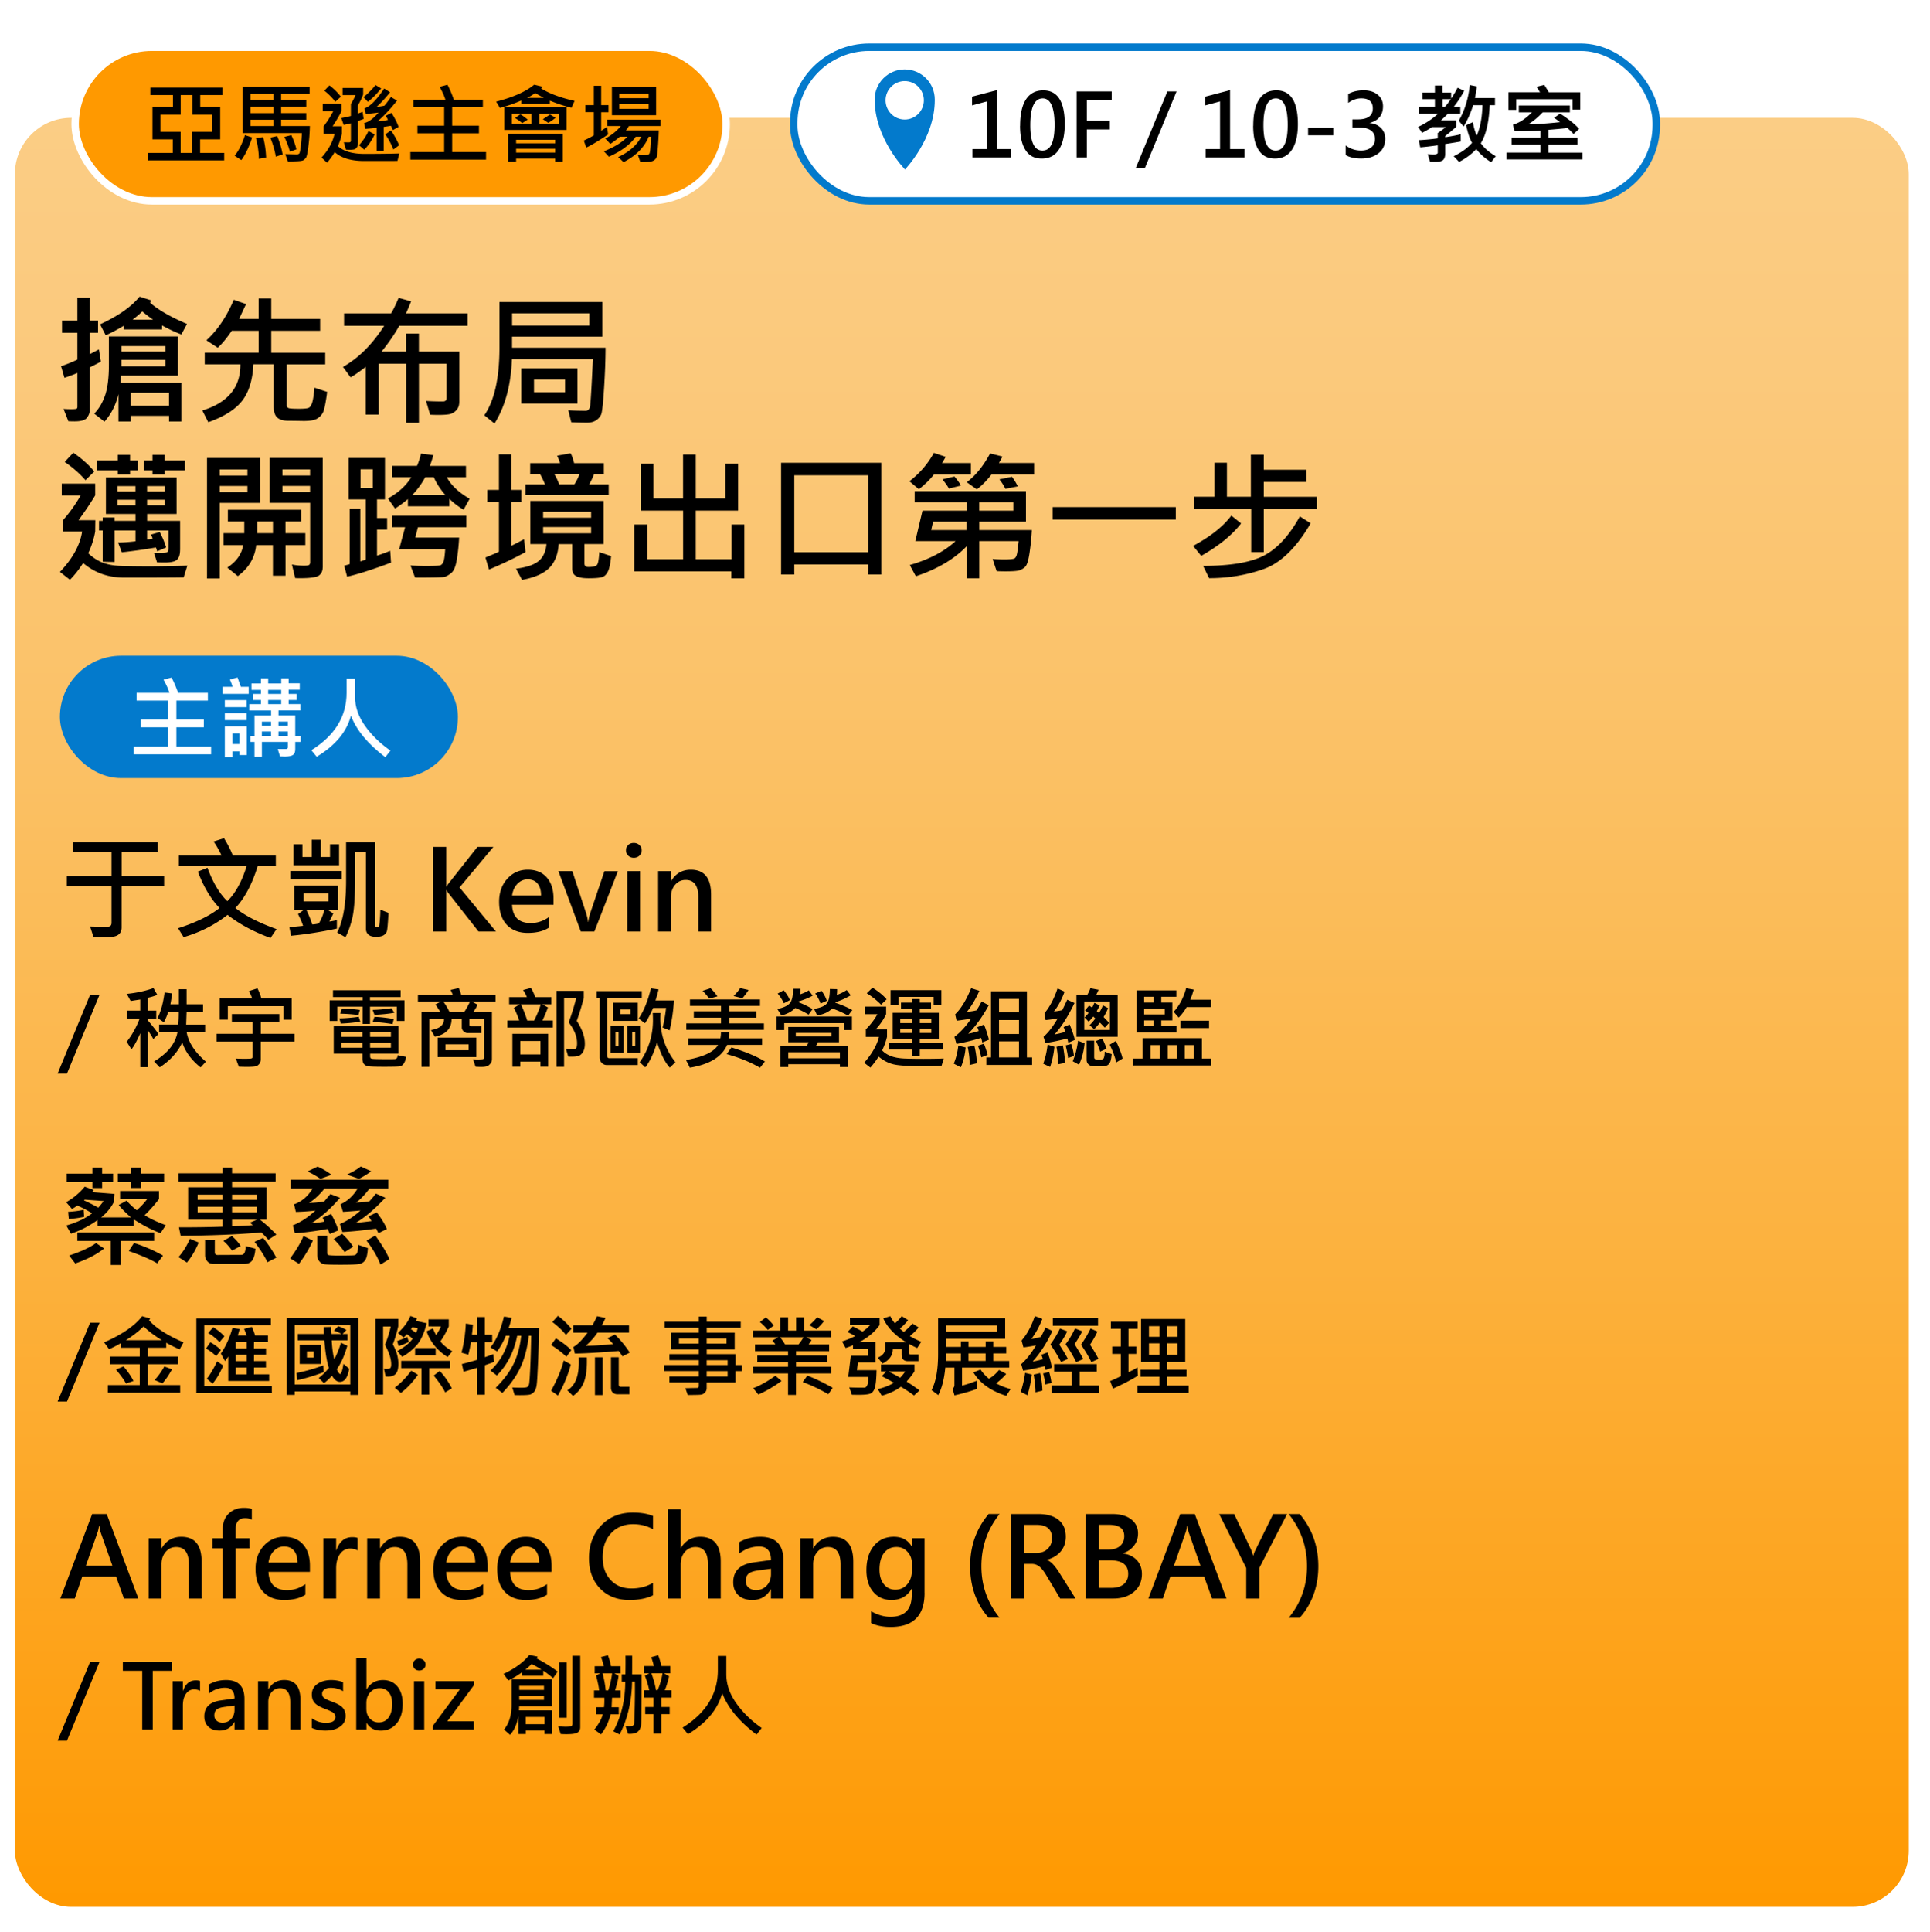 <svg id="_圖層_3" xmlns="http://www.w3.org/2000/svg" viewBox="0 0 518 518.45"><defs><linearGradient id="_未命名漸層_331" x1="254.15" y1="27.61" x2="254.15" y2="507.68" gradientUnits="userSpaceOnUse"><stop offset="0" stop-color="#fbcd85"/><stop offset=".14" stop-color="#fbc97c"/><stop offset=".35" stop-color="#fbc166"/><stop offset=".61" stop-color="#fcb342"/><stop offset=".91" stop-color="#fe9f11"/><stop offset="1" stop-color="#f90"/></linearGradient><filter id="drop-shadow-14" filterUnits="userSpaceOnUse"><feOffset dx="4" dy="4"/><feGaussianBlur result="blur" stdDeviation="2"/><feFlood flood-color="#000" flood-opacity=".4"/><feComposite in2="blur" operator="in"/><feComposite in="SourceGraphic"/></filter><style>.cls-1{fill:#037acc}.cls-1,.cls-2,.cls-3{stroke-width:0}.cls-3{fill:#fff}</style></defs><g style="filter:url(#drop-shadow-14)"><rect y="27.61" width="508.3" height="480.07" rx="15.1" ry="15.1" style="fill:url(#_未命名漸層_331);stroke-width:0"/><rect x="209.04" y="8.67" width="231.49" height="41.22" rx="20.27" ry="20.27" style="fill:#fff;stroke:#037acc;stroke-miterlimit:10;stroke-width:2px"/><path class="cls-2" d="M267.42 38.24h-10.43V36h3.88V23.21l-3.98 1.07v-2.35l6.67-1.75V36h3.86v2.24Zm2.37-8.51c0-3.11.53-5.47 1.59-7.08 1.06-1.61 2.6-2.41 4.62-2.41 3.85 0 5.77 3.02 5.77 9.07 0 2.96-.53 5.24-1.58 6.84s-2.58 2.4-4.57 2.4-3.38-.75-4.37-2.26c-.98-1.51-1.48-3.69-1.48-6.55Zm2.73-.1c0 4.51 1.09 6.77 3.28 6.77s3.24-2.3 3.24-6.91-1.06-7.09-3.17-7.09c-2.23 0-3.35 2.41-3.35 7.23Zm21.86-6.74h-6.68v5.5h6.16v2.34h-6.16v7.51h-2.74V20.53h9.42v2.36Zm17.4-2.36-8.54 20.65h-2.45l8.52-20.65h2.47ZM330 38.24h-10.43V36h3.88V23.21l-3.98 1.07v-2.35l6.67-1.75V36H330v2.24Zm2.36-8.51c0-3.11.53-5.47 1.59-7.08 1.06-1.61 2.6-2.41 4.62-2.41 3.85 0 5.77 3.02 5.77 9.07 0 2.96-.53 5.24-1.58 6.84s-2.58 2.4-4.57 2.4-3.38-.75-4.37-2.26c-.98-1.51-1.48-3.69-1.48-6.55Zm2.73-.1c0 4.51 1.09 6.77 3.28 6.77s3.24-2.3 3.24-6.91-1.06-7.09-3.17-7.09c-2.23 0-3.35 2.41-3.35 7.23Zm18.74 2.67h-6.75v-1.99h6.75v1.99Zm3.34 2.71c1.21.92 2.58 1.38 4.12 1.38 1.14 0 2.04-.28 2.72-.83.68-.55 1.02-1.3 1.02-2.25 0-2.08-1.52-3.12-4.55-3.12h-1.51v-2.16h1.42c2.71 0 4.06-.97 4.06-2.92 0-1.81-1.03-2.72-3.1-2.72-1.22 0-2.39.41-3.5 1.23v-2.4c1.17-.66 2.55-.99 4.14-.99s2.77.39 3.74 1.16c.97.77 1.46 1.82 1.46 3.13 0 2.33-1.18 3.81-3.54 4.45v.05c1.25.12 2.25.57 3.01 1.34.75.77 1.13 1.72 1.13 2.85 0 1.65-.6 2.95-1.79 3.9s-2.75 1.43-4.66 1.43c-1.73 0-3.12-.31-4.16-.93V35Zm31.81-14.66c-.82 1.55-1.75 2.98-2.79 4.29h1.74v1.83h-3.3c-.37.42-.99 1.02-1.88 1.81h4.08v1.75a50.8 50.8 0 0 1-2.95 2.46v.33c1.5-.23 2.89-.49 4.16-.78l.02 1.92c-.72.14-2.11.37-4.18.69v2.6c0 .72-.17 1.27-.51 1.63-.34.37-1.07.55-2.18.55-.4 0-.86-.01-1.39-.03l-.61-2.04c.68.05 1.22.07 1.62.07.72 0 1.07-.16 1.07-.47v-1.97c-2.19.3-3.76.48-4.71.54l-.38-1.92c1.81-.1 3.5-.26 5.09-.49V31.7c.81-.56 1.53-1.09 2.17-1.6h-3.73c-.53.39-1.41.9-2.64 1.54l-1.07-1.59c1.94-.89 3.75-2.08 5.41-3.58h-5.16v-1.83h4.26V22.6h-3.37v-1.76h3.37v-1.9h2.01v1.9h2.34v1.62c.79-1.17 1.37-2.15 1.73-2.93l1.76.81Zm-3.58 2.25h-2.25v2.04h.69c.4-.45.92-1.13 1.57-2.04Zm12.05 15.31-1.23 1.62c-1.65-1.02-2.98-2.2-4-3.52-1.27 1.36-2.8 2.5-4.62 3.44l-1.43-1.54c2.15-1.04 3.79-2.24 4.92-3.6-.59-.99-1.12-2.56-1.59-4.71l1.81-.83c.24 1.42.58 2.62 1.03 3.6.92-2.04 1.44-4.75 1.54-8.15h-2.5c-.62 1.99-1.47 3.9-2.55 5.74l-1.31-1.57c1.59-2.73 2.58-5.92 2.97-9.58l1.9.38c-.15 1.04-.32 2.08-.51 3.11h5.36v1.92h-1.41c-.21 4.6-1 8.01-2.39 10.21.96 1.34 2.3 2.5 4.02 3.49Zm23.26.87h-20.35v-1.83h9.11v-2.17h-7.75v-1.85h7.75v-1.9c-1.9.14-4.23.19-7 .17l-.4-1.76c1.64-.43 3.34-1.53 5.1-3.3h-3.53v-1.83h13.7v1.83h-7.28c-1.35 1.41-2.65 2.48-3.91 3.21 2.29-.02 5.14-.21 8.53-.58-.21-.21-.74-.59-1.57-1.15l1.61-1.14c2.3 1.49 4.01 2.86 5.12 4.09l-1.5 1.38a20.82 20.82 0 0 0-1.64-1.59c-1.68.18-3.39.33-5.13.47v2.1h7.84v1.85h-7.84v2.17h9.14v1.83Zm-.58-13.39h-2.06v-2.77h-15.13v2.86h-2.09v-4.73h8.48c-.37-.61-.69-1.1-.96-1.47l2.1-.51c.31.47.72 1.13 1.22 1.99h8.43v4.64Z"/><path class="cls-1" d="M246.89 22.71c0-4.47-3.61-8.09-8.07-8.09s-8.07 3.62-8.07 8.09c0 10.41 8.07 18.67 8.07 18.67v.17s8.07-8.26 8.07-18.67v-.17Z"/><ellipse class="cls-3" cx="238.82" cy="22.91" rx="5.14" ry="5.16"/><rect x="16.17" y="8.67" width="174.73" height="41.22" rx="20.61" ry="20.61" style="stroke-miterlimit:10;stroke-width:2px;fill:#f90;stroke:#fff"/><path class="cls-2" d="M56.18 39.04h-20.4v-2.01h6.59v-3.64h-5.45V24.7h5.5v-3.2h-6.07v-2.01h19.34v2.01h-5.95v3.2h5.36v8.69h-5.39v3.64h6.46v2.01Zm-3.19-12.28h-5.35V21.5H44.5v5.26h-5.45v4.6h5.43v5.67h3.13v-5.67h5.38v-4.6Zm10.68 6.12c-.81 2.52-1.78 4.55-2.9 6.08l-1.79-1.17c1.1-1.37 2.02-3.22 2.76-5.54l1.94.63Zm15.5-3.06c-.05 1.9-.18 3.73-.41 5.48-.22 1.76-.44 2.77-.65 3.03-.21.26-.42.48-.65.64-.22.16-.8.26-1.73.3-.93.03-1.75.06-2.47.07l-.7-1.99 3.11.07c.3 0 .53-.09.67-.27.14-.18.29-.95.44-2.33s.23-2.41.23-3.11H61.15V19.29h17.96v1.88h-7.66v1.68h6.75v1.74h-6.75v1.76h6.75v1.77h-6.75v1.69h7.71Zm-9.76-6.96v-1.68h-6.19v1.68h6.19Zm0 3.5V24.6h-6.19v1.76h6.19Zm0 3.46v-1.69h-6.19v1.69h6.19Zm-1.99 8.45-1.94.35c-.02-1.78-.29-3.64-.8-5.58l1.94-.25c.46 1.71.72 3.54.8 5.48Zm4.45-.85-1.83.62c-.34-1.81-.83-3.51-1.5-5.11l1.85-.42c.64 1.5 1.13 3.14 1.47 4.92Zm3.68-1.35-1.74.63c-.42-1.55-.93-2.87-1.52-3.96l1.9-.49c.63 1.35 1.09 2.62 1.36 3.82Zm27.64 1.1-.51 2.01c-.85.02-3.83.02-8.96.02-3.51 0-6.14-.8-7.89-2.39-.59 1.01-1.28 1.96-2.06 2.84l-1.48-1.38c1.82-1.97 2.99-4.1 3.51-6.39h-2.95v-1.99c.9-1.14 1.76-2.48 2.57-4.02h-2.79v-2.05h5.02v2.05a42.31 42.31 0 0 1-2.39 4.02h2.5v1.99c-.18.94-.53 2.05-1.07 3.33 1.52 1.39 3.89 2.08 7.13 2.08 3.68 0 6.8-.04 9.36-.11ZM87.5 21.95l-1.52 1.35c-.76-1.04-1.74-2.04-2.93-2.97l1.36-1.43c1.17.89 2.2 1.91 3.09 3.05Zm6.12 5.95c-.34.14-.85.32-1.54.54v6.06c0 .39-.09.72-.27.99-.18.27-.38.46-.62.55-.23.1-.73.15-1.5.15-.32 0-.6-.02-.85-.05l-.56-1.97c.22.02.7.02 1.45.02.3 0 .45-.17.45-.51v-4.6c-.63.18-1.28.32-1.94.42l-.64-1.83c.93-.16 1.79-.35 2.58-.56v-3.2c.54-.89.95-1.69 1.23-2.39h-3.46V19.6h5.52v1.73c-.32.91-.79 1.89-1.4 2.95v2.16c.4-.11.82-.26 1.23-.45l.31 1.9Zm2.93 4.14c-.65 1.46-1.57 2.83-2.77 4.13l-1.41-1.2c1.07-1.22 1.91-2.49 2.53-3.82l1.65.89Zm1.75-12.31c-1.23 1.52-2.41 2.71-3.56 3.58l-1.19-1.26c1.07-.82 2.15-1.89 3.25-3.24l1.5.91Zm4.66 10.32-1.54.87c-.09-.32-.26-.71-.51-1.17-.93.15-1.57.25-1.92.3v6.48h-1.9v-6.22c-1.07.12-2.08.21-3.04.27l-.31-1.59c1.11-.17 2.39-1.1 3.86-2.79-1.51.2-2.66.32-3.44.38l-.31-1.52c1.48-.49 3.24-2.26 5.27-5.32l1.57 1.01a33.83 33.83 0 0 1-3.6 3.91c.61-.04 1.3-.14 2.08-.3.63-.75 1.21-1.53 1.74-2.32l1.66.94c-1.96 2.47-3.72 4.33-5.27 5.59 1.4-.15 2.34-.28 2.81-.38-.09-.3-.29-.68-.58-1.12l1.54-.8c.94 1.51 1.57 2.77 1.9 3.77Zm.16 4.92-1.54 1.15c-.42-1.17-1.14-2.53-2.15-4.08l1.5-1.05c.9 1.31 1.63 2.64 2.2 3.98Zm23.33 3.86h-20.31v-2.04h9.07v-5.03h-7.17v-2.04h7.17v-4.95h-8.27v-2.04h8.6c-.3-.98-.81-2.13-1.54-3.44l2.1-.56c.66 1.27 1.22 2.6 1.7 4h7.8v2.04h-8.24v4.95h7.19v2.04h-7.19v5.03h9.09v2.04Zm23.76-15.76-.82 1.85c-1.91-.47-3.85-1.11-5.81-1.92v.87h-7.65v-.92c-1.81.8-3.72 1.47-5.74 2.01l-1.03-1.69c4.61-1.19 8.01-2.71 10.21-4.56l2.29.56c-.16.2-.3.35-.42.45 2.17 1.37 5.16 2.49 8.98 3.35Zm-2.14 7.8h-16.71v-6.05h16.71v6.05Zm-1.01 8.52H145v-.83h-10.48v.83h-2.14V31.9h14.68v7.49Zm-8.4-10.15V26.5h-5.27v2.74h5.27Zm-1.03-1.15-1.47.94c-.56-.47-1.21-.93-1.94-1.38l1.45-.98c.48.27 1.14.74 1.97 1.43Zm7.37 6.37v-.96h-10.48v.96H145Zm0 2.48v-1.03h-10.48v1.03H145Zm-3.06-14.68c-1.26-.7-2.02-1.14-2.3-1.3-.64.48-1.37.92-2.19 1.3h4.49Zm4.07 6.99v-2.74h-5.29v2.74h5.29Zm-.89-1.65c-.52.43-1.17.89-1.97 1.36l-1.45-.98c.91-.58 1.55-1 1.92-1.27l1.5.89Zm14.2-1.49h-1.97v4.96c.29-.16.81-.5 1.55-1.01l.32 2.01c-2.75 1.84-4.71 3.02-5.88 3.52l-.65-1.88c1.23-.57 2.13-1.04 2.69-1.41v-6.21h-2.26v-1.88h2.26v-5.19h1.97v5.19h1.97v1.88Zm13.96 3.7h-8.47c-.34.53-.62.92-.82 1.17h8.83c-.06 1.71-.15 3.27-.26 4.69-.11 1.42-.22 2.26-.33 2.52-.11.26-.29.5-.54.71-.25.21-.59.36-1.02.45-.43.09-1.37.13-2.81.13l-.65-1.88c.42.03.85.05 1.28.05.98 0 1.57-.12 1.78-.38.21-.26.37-1.79.47-4.58h-.63c-1.17 2.84-3.42 5.11-6.75 6.81l-1.45-1.36c2.96-1.36 5.02-3.18 6.2-5.45h-1.48c-1.48 2.09-3.88 3.88-7.2 5.36l-1.34-1.45c2.92-1.19 5.01-2.49 6.28-3.91h-2.01c-.91.78-1.77 1.42-2.56 1.92l-1.33-1.43c1.75-.97 3.13-2.09 4.16-3.37h-3.67V28.1h14.33v1.71Zm-1.19-2.9h-11.86v-7.55h11.86v7.55Zm-1.99-4.57v-1.21h-7.88v1.21h7.88Zm0 2.86v-1.23h-7.88v1.23h7.88Z"/></g><path class="cls-2" d="M27.09 97.04c-1.46.77-2.47 1.29-3.04 1.56v11.71c0 .53-.23 1.13-.7 1.78s-1.59.98-3.37.98c-.41 0-.95-.01-1.63-.04l-1.3-3.3c.72.05 1.39.07 2 .07.85 0 1.35-.04 1.5-.13s.22-.25.22-.48v-9.11c-.93.4-2.08.83-3.47 1.3l-.91-3.12c1.4-.46 2.86-1.05 4.38-1.76v-7.18h-4.12v-3.27h4.12v-6.12h3.27v6.12h2.28v3.27h-2.28v5.75l2.5-1.3.54 3.27Zm21.58 16.07h-3.3v-1.52h-10.3v1.52H31.8v-7.37c-.73 2.97-1.99 5.44-3.77 7.4l-2.75-2.15c1.25-1.26 2.22-2.89 2.91-4.87.69-1.99 1.04-4.77 1.04-8.36v-7.48h18.52v10.52H32.42c0 .64-.04 1.29-.11 1.93h16.35v10.37Zm1.52-26.18-1.52 2.82c-1.77-.67-3.49-1.48-5.18-2.43v1.09h-10.3v-.98c-1.88 1.13-3.49 1.97-4.82 2.54l-1.52-2.93c4.89-2.26 8.42-4.74 10.61-7.44l3.19 1.02c-.09.17-.22.36-.39.58 2.13 1.9 5.44 3.82 9.93 5.73Zm-5.79 7.42v-1.48H32.6v1.48h11.8Zm0 3.95v-1.73H32.6v1.73h11.8Zm.96 10.59v-3.49h-10.3v3.49h10.3Zm-4.27-23.1c-.68-.46-1.65-1.19-2.91-2.21-.72.71-1.58 1.44-2.6 2.21h5.51Zm46.72 19.37c-.38 2.87-.74 4.67-1.08 5.41s-.88 1.33-1.63 1.77c-.75.45-2.04.65-3.85.62-1.81-.03-3.11-.05-3.89-.05-1.31 0-2.29-.28-2.94-.85s-.97-1.61-.97-3.14V97.75h-5.44c-.21 4.24-1.23 7.52-3.06 9.84-1.83 2.32-4.85 4.22-9.05 5.71l-1.6-3.15c6.87-2.1 10.27-6.23 10.22-12.39h-9.57v-3.12h14.47v-5.88H62.2c-1.41 2.07-2.67 3.58-3.77 4.55l-3.04-2c2.98-2.71 5.43-6.33 7.35-10.87l3.3 1.15-1.87 3.99h5.25v-5.51h3.38v5.51h13.12v3.19H72.8v5.88h14.49v3.12H76.96v10.98c0 .37.16.62.48.75.32.13 1.26.19 2.82.19 1.39 0 2.26-.09 2.62-.27.36-.18.66-.64.9-1.37.24-.74.45-2.08.62-4.02l3.41 1.13Zm37.66-17.74h-18.31c-1.25 2.24-2.83 4.55-4.75 6.92h6.61v-4.82h3.41v4.82h10.84v13.42c0 .92-.23 1.65-.7 2.2-.46.55-1.01.92-1.62 1.1-.62.19-1.73.28-3.34.28-.74 0-1.47-.02-2.17-.06l-1.09-3.69c1.3.09 2.81.13 4.53.13.66 0 .98-.3.98-.89v-9.22h-7.42v15.85h-3.41V97.61h-7.37v13.64h-3.51v-12.8c-1.73 1.34-3.09 2.27-4.06 2.8l-2.04-2.8c4.21-2.38 7.89-6.05 11.06-11.02H92.35v-3.34h12.62c.57-.94 1.24-2.33 2.02-4.16l3.34.93c-.42 1.11-.88 2.19-1.37 3.23h16.53v3.34Zm37.05 5.89c0 3.03-.13 6.62-.39 10.77-.26 4.15-.52 6.53-.79 7.15-.27.62-.72 1.14-1.35 1.56-.64.42-1.44.63-2.42.63-1.48 0-2.9-.04-4.25-.11l-.8-3.23c1.32.1 2.87.15 4.64.15.67 0 1.07-.42 1.22-1.27.14-.85.39-5.04.75-12.57H137.4c-.27 6.96-1.83 12.72-4.68 17.26l-2.73-2.21c2.71-3.98 4.06-10.01 4.06-18.09v-12.3h27.63v9.31h-24.25v2.95h25.09Zm-4.34-5.96v-3.27h-20.74v3.27h20.74Zm-3.19 20.93h-15.08v-9.46h15.08v9.46Zm-3.34-3.04v-3.41h-8.33v3.41h8.33ZM50.27 151.8l-.98 3.12c-2 .05-7.31.07-15.92.07-4.32 0-8-1.31-11.06-3.92-1.11 1.74-2.29 3.24-3.54 4.49l-2.69-2.1c3.41-3.59 5.4-7.19 5.96-10.82h-5.08v-3.12c1.69-1.92 3.27-4.11 4.71-6.59h-5.1v-3.15h8.98v3.15a84.693 84.693 0 0 1-4.49 6.66h4.53l-.04 3.04c-.35 1.95-.97 3.89-1.87 5.81 1.1 1.06 2.32 1.88 3.66 2.44 1.34.56 2.97.88 4.91.96 1.94.08 4.46.12 7.56.12s6.52-.06 10.48-.19ZM25.3 126.53l-2.36 2.32c-1.6-1.82-3.46-3.45-5.58-4.9l2.32-2.47c2.34 1.62 4.21 3.3 5.62 5.05Zm11.71-.3h-2.1v1.06h-3.3v-1.06H26.1v-2.65h5.51v-1.52h3.3v1.52h2.1v2.65Zm11.32 21.32c0 1.25-.28 2.12-.83 2.63-.55.5-1.64.75-3.27.75-.5 0-1.19-.01-2.08-.04l-.83-2.54c1.97.05 3.11 0 3.43-.14.32-.14.48-.44.48-.88v-4.99h-5.75v2.39c.45 0 .94-.06 1.48-.19-.05-.23-.2-.6-.45-1.09l2.36-.69c.78 1.51 1.35 2.89 1.71 4.14l-2.39 1.02c-.1-.32-.22-.66-.35-1.02-2.96.51-6.01.94-9.15 1.3l-1-2.63c1.34 0 2.89-.11 4.68-.33v-2.89h-5.62v8.44l-3.19-.07v-8.37h-.98v-2.58h.98v-.91h3.19v.91h5.62v-1.86h-7.94v-9.78h18.96v9.78h-7.9v1.86h8.85v7.79Zm-11.97-15.66v-1.45h-4.82v1.45h4.82Zm0 3.69v-1.48h-4.82v1.48h4.82Zm13.27-9.35h-5.47v1.06h-3.23v-1.06h-2.25v-2.65h2.25v-1.52h3.23v1.52h5.47v2.65Zm-5.36 5.66v-1.45h-4.79v1.45h4.79Zm0 3.69v-1.48h-4.79v1.48h4.79Zm25.57-.64H58.97v20.28h-3.41V122.9h14.29v12.04Zm-3.43-7.33v-1.63h-7.44v1.63h7.44Zm0 4.43v-1.63h-7.44v1.63h7.44Zm15.55 14.21h-5.33v8.22h-3.38v-8.22h-4.49c-.36 3.39-2 6.17-4.94 8.33L61 152.3c2.46-1.62 3.88-3.64 4.27-6.05h-5.29v-3.19h5.58v-3.12h-4.4v-3.15h19.69v3.15h-4.23v3.12h5.33v3.19Zm-8.7-3.19v-3.12h-4.21v3.12h4.21Zm13.34 9.24c0 .85-.3 1.54-.91 2.06-.61.52-2.31.78-5.1.78-.52 0-.98-.01-1.37-.04l-.87-3.64c.92.21 2 .32 3.27.32.68 0 1.12-.06 1.32-.19.2-.12.3-.38.3-.78v-15.88H72.37v-12.04h14.25v29.41Zm-3.38-24.7v-1.63H75.8v1.63h7.42Zm0 4.43v-1.63H75.8v1.63h7.42Zm21.73 18.94c-5.02 1.87-8.95 3.12-11.78 3.77l-.8-2.97c.42-.09.92-.22 1.48-.41V136.5h2.86v14.14c.79-.25 1.27-.41 1.45-.5V134h-4.6v-11.1h9.76V134h-2.13v5.01h2.71v3.12h-2.71v6.96c1.19-.38 2.37-.82 3.54-1.3l.22 3.19Zm-4.9-20.02v-5.03h-3.27v5.03h3.27Zm26 2.88-1.63 2.93c-1.37-.79-2.65-1.77-3.84-2.93v2.02h-11.1v-1.93c-1.29 1.08-2.44 1.92-3.45 2.54l-1.91-2.71c2.76-1.51 4.85-3.41 6.27-5.7h-5.12v-3.04h6.64c.36-.74.72-1.84 1.09-3.3l3.32.43c-.33 1.09-.64 2.05-.93 2.88h9.67v3.04h-5.14c1.15 2.15 3.19 4.08 6.12 5.77Zm-.91 7.64h-12.97l-.72 2.78h11.78c-.12 2.2-.34 4.2-.64 5.99s-.81 2.98-1.51 3.54-1.32.91-1.84 1.03-3.13.18-7.83.18l-1.24-3.27c1.31.09 2.68.13 4.12.13 2.15 0 3.41-.05 3.79-.14s.67-.39.9-.9c.23-.51.4-1.66.51-3.45h-12.36l1.6-5.9h-3.49v-3.08h19.91v3.08Zm-5.62-8.63c-1.41-1.66-2.44-3.25-3.08-4.79h-2.32c-.83 1.61-1.99 3.2-3.47 4.79h8.87Zm21.54 15.29c-3.09 1.68-6.36 3.25-9.82 4.69l-.95-3.23c1.65-.66 2.85-1.18 3.62-1.56v-13.32h-3.12v-3.25h3.12v-9.54h3.3v9.54h2.73v3.25h-2.73v11.76c1.16-.58 2.31-1.18 3.45-1.78l.39 3.43Zm22.95 1.09c-.16 1.81-.41 3.11-.76 3.92-.35.8-.8 1.34-1.37 1.61-.57.27-1.87.41-3.9.41-1.52 0-2.63-.19-3.34-.57-.71-.38-1.06-1.05-1.06-2.03v-6.57h-3.64c-.16 2.67-.97 4.78-2.44 6.32s-3.92 2.64-7.38 3.29l-1.63-3.01c2.86-.36 4.89-1.05 6.1-2.07 1.21-1.02 1.9-2.53 2.08-4.54h-4.34v-11.56h19.69v11.56h-5.16v5.2c0 .64.34.96 1.02.96 1.25 0 2.03-.18 2.34-.55.31-.36.52-1.51.63-3.44l3.15 1.06Zm-.65-16.42h-22.34V130h5.27c-.45-1.08-.88-1.99-1.32-2.75h-2.67v-2.97h8.02c-.16-.56-.43-1.22-.8-2l3.62-.65c.3.47.61 1.35.95 2.65h7.98v2.97h-2.65c-.32.87-.75 1.78-1.3 2.75h5.25v2.8Zm-4.71 6.12v-1.6h-12.88v1.6h12.88Zm0 4.17v-1.67h-12.88v1.67h12.88Zm-3.12-15.85h-6.74c.45.72.88 1.63 1.3 2.75h4.06c.58-.9 1.04-1.82 1.37-2.75Zm44.27 27.94h-3.51v-1.86h-26.07v-12.58h3.47v9.31h9.65v-13.03h-11.36v-12.58h3.41v9.3h7.94v-11.78h3.41v11.78h7.94v-9.3h3.43v12.58h-11.37v13.03h9.61v-9.31h3.43v14.44Zm36.74-1.02h-3.49v-2.69h-19.87v2.69h-3.54v-29.98h26.9v29.98Zm-3.49-5.99v-20.63h-19.87v20.63h19.87Zm27.52-20.88h-9.89c-1.01 1.32-2.37 2.65-4.06 3.99l-2.54-2.15c2.71-2.05 4.9-4.59 6.57-7.61l3.15 1.06c-.3.59-.62 1.15-.98 1.67h7.76v3.04Zm16.37 14.94c-.07 1.71-.27 3.66-.58 5.87s-.73 3.55-1.24 4.02c-.51.47-1.07.79-1.67.95-.6.16-1.83.24-3.7.24-.82 0-1.57-.02-2.26-.06l-1.09-3.27c.94.09 1.99.13 3.15.13 1.48 0 2.39-.09 2.71-.27.32-.18.55-.58.69-1.22.14-.63.28-1.77.45-3.43h-10.58v9.98h-3.41v-8.57c-3.29 3.41-7.82 6.09-13.6 8.02l-1.63-3.01c5.12-1.47 9.22-3.61 12.3-6.42h-10.82l1.93-8.16h11.82v-2.28h-13.92v-2.97h29.87v8.2h-12.54v2.25h14.14Zm-17.55 0v-2.25h-8.96l-.5 2.25h9.46Zm-1.48-11.93-3.23.8c-.3-.59-.88-1.42-1.74-2.47l3.23-.76c.78.92 1.36 1.73 1.74 2.43Zm19.65-3.01h-11.43c-1.22 1.6-2.54 2.94-3.95 4.03l-2.71-1.93c2.33-1.72 4.42-4.29 6.27-7.72l3.3.83c-.14.37-.45.95-.95 1.74h9.46v3.04Zm-5.58 9.74v-2.28h-9.17v2.28h9.17Zm1.17-6.51-3.3.65c-.51-.99-1.05-1.84-1.63-2.54l3.38-.69c.64.85 1.16 1.71 1.56 2.58Zm42.43 8.91h-33.06v-3.36h33.06v3.36Zm17.52 1.02c-2.42 3.13-5.99 6.03-10.71 8.7l-2.17-2.67c4.66-2.51 8.08-5.22 10.26-8.13l2.62 2.1Zm20.34-3.88h-14.25v11.56h-3.38v-11.56h-15.29v-3.27h5.4v-9.13h3.38v9.13h6.42v-11.28h3.47v4.03h11.43v3.27h-11.43v3.99h14.25v3.27Zm-1.67 3.84c-3.81 6.54-8.01 10.64-12.59 12.27s-9.47 2.46-14.67 2.46l-1.6-3.3c7.41 0 12.89-.94 16.44-2.83 3.55-1.89 6.72-5.37 9.52-10.44l2.89 1.84ZM37.14 428.95h-3.87l-2.12-5.9h-9.08l-2.02 5.9h-3.87l8.55-22.69h3.91l8.5 22.69Zm-6.97-8.82-3.16-8.95c-.12-.32-.23-.89-.35-1.71h-.1c-.09.67-.21 1.24-.37 1.68l-3.15 8.98h7.13Zm23.95 8.82h-3.43v-9.16c0-3.12-1.13-4.67-3.4-4.67-1.14 0-2.09.43-2.83 1.3s-1.12 1.96-1.12 3.29v9.24H39.9v-16.2h3.44v2.65h.07c1.2-2.02 2.96-3.03 5.27-3.03 3.62 0 5.43 2.23 5.43 6.68v9.9Zm13.47-21.17c-.58-.27-1.17-.41-1.77-.41-1.74 0-2.61 1.05-2.61 3.15v2.23h3.75v2.72h-3.75v13.48h-3.43v-13.48h-2.75v-2.72h2.75v-2.4c0-1.77.53-3.17 1.6-4.2s2.43-1.55 4.09-1.55c.86 0 1.57.1 2.12.29v2.89Zm15.59 13.99H72.05c.15 3.27 1.81 4.91 5 4.91 1.8 0 3.43-.54 4.91-1.61v2.84c-1.45.95-3.34 1.42-5.7 1.42s-4.28-.73-5.64-2.2-2.04-3.52-2.04-6.15c0-2.5.73-4.56 2.19-6.18s3.29-2.43 5.49-2.43 3.89.69 5.1 2.07 1.82 3.28 1.82 5.71v1.63Zm-3.34-2.5c0-1.39-.33-2.45-.95-3.19s-1.51-1.11-2.67-1.11c-1.04 0-1.95.39-2.72 1.18s-1.25 1.83-1.44 3.13h7.78Zm16.13-3.24c-.51-.33-1.18-.5-2.02-.5-1.11 0-2.01.49-2.7 1.46s-1.03 2.27-1.03 3.88v8.07h-3.44v-16.2h3.44v3.22h.07c.8-2.33 2.22-3.5 4.25-3.5.61 0 1.08.07 1.44.21v3.35Zm16.8 12.92h-3.43v-9.16c0-3.12-1.13-4.67-3.4-4.67-1.14 0-2.09.43-2.83 1.3s-1.12 1.96-1.12 3.29v9.24h-3.44v-16.2h3.44v2.65h.07c1.2-2.02 2.96-3.03 5.27-3.03 3.62 0 5.43 2.23 5.43 6.68v9.9Zm18.12-7.18h-11.13c.15 3.27 1.81 4.91 5 4.91 1.8 0 3.43-.54 4.91-1.61v2.84c-1.45.95-3.34 1.42-5.7 1.42s-4.28-.73-5.64-2.2-2.04-3.52-2.04-6.15c0-2.5.73-4.56 2.19-6.18s3.29-2.43 5.49-2.43 3.89.69 5.1 2.07 1.82 3.28 1.82 5.71v1.63Zm-3.34-2.5c0-1.39-.33-2.45-.95-3.19s-1.51-1.11-2.67-1.11c-1.04 0-1.95.39-2.72 1.18s-1.25 1.83-1.44 3.13h7.78Zm20.49 2.5h-11.13c.15 3.27 1.81 4.91 5 4.91 1.8 0 3.43-.54 4.91-1.61v2.84c-1.45.95-3.34 1.42-5.7 1.42s-4.28-.73-5.64-2.2-2.04-3.52-2.04-6.15c0-2.5.73-4.56 2.19-6.18s3.29-2.43 5.49-2.43 3.89.69 5.1 2.07 1.82 3.28 1.82 5.71v1.63Zm-3.34-2.5c0-1.39-.33-2.45-.95-3.19s-1.51-1.11-2.67-1.11c-1.04 0-1.95.39-2.72 1.18s-1.25 1.83-1.44 3.13h7.78Zm30.57 8.79c-1.68.85-3.79 1.27-6.34 1.27-3.28 0-5.91-1.03-7.89-3.1s-2.97-4.79-2.97-8.18 1.1-6.45 3.29-8.74 5.02-3.44 8.47-3.44c2.18 0 3.99.3 5.43.91v3.56c-1.6-.9-3.37-1.35-5.32-1.35-2.47 0-4.45.81-5.95 2.44s-2.24 3.75-2.24 6.38.7 4.54 2.1 6.09 3.28 2.33 5.63 2.33c2.19 0 4.11-.5 5.77-1.51v3.33Zm18.17.89H190v-9.29c0-3.03-1.12-4.54-3.35-4.54-1.13 0-2.08.43-2.83 1.3s-1.13 1.98-1.13 3.33v9.2h-3.44v-23.98h3.44v10.37h.07c1.23-1.98 2.96-2.97 5.2-2.97 3.65 0 5.48 2.21 5.48 6.62v9.96Zm4.95-15.12c1.65-.98 3.56-1.46 5.73-1.46 4.09 0 6.14 2.11 6.14 6.34v10.24h-3.34v-2.46h-.07c-1.1 1.89-2.74 2.84-4.92 2.84-1.59 0-2.84-.43-3.76-1.29s-1.37-2.02-1.37-3.47c0-3.05 1.81-4.82 5.43-5.33l4.7-.64c0-2.41-1.06-3.62-3.18-3.62-1.94 0-3.73.63-5.36 1.89v-3.03Zm4.97 7.59c-1.17.16-2 .45-2.48.89s-.73 1.08-.73 1.93c0 .71.26 1.3.78 1.75s1.18.68 1.99.68c1.15 0 2.11-.41 2.87-1.22s1.14-1.84 1.14-3.08v-1.44l-3.57.48Zm25.67 7.53h-3.43v-9.16c0-3.12-1.13-4.67-3.4-4.67-1.14 0-2.09.43-2.83 1.3s-1.12 1.96-1.12 3.29v9.24h-3.44v-16.2h3.44v2.65h.07c1.2-2.02 2.96-3.03 5.27-3.03 3.62 0 5.43 2.23 5.43 6.68v9.9Zm19.12-1.5c0 6.07-3.04 9.11-9.11 9.11-2.06 0-3.81-.35-5.24-1.05v-3.16c1.78 1 3.5 1.49 5.17 1.49 3.83 0 5.74-1.96 5.74-5.87v-1.61h-.06c-1.19 1.98-2.98 2.97-5.38 2.97-2.03 0-3.66-.73-4.89-2.18s-1.84-3.39-1.84-5.81c0-2.73.67-4.91 2.01-6.54s3.13-2.44 5.37-2.44c2.12 0 3.69.83 4.72 2.5h.06v-2.12h3.44v14.71Zm-3.41-8c0-1.2-.4-2.22-1.19-3.07s-1.77-1.27-2.93-1.27c-1.42 0-2.53.53-3.35 1.6s-1.22 2.55-1.22 4.45c0 1.64.39 2.95 1.17 3.93s1.81 1.47 3.09 1.47 2.36-.48 3.19-1.45 1.24-2.19 1.24-3.66v-2.01Zm20.61 14.65c-3.31-3.74-4.97-8.35-4.97-13.83s1.66-10.08 4.97-14.02h2.94c-3.26 4.08-4.89 8.75-4.89 14s1.63 9.84 4.89 13.84h-2.94Zm23.32-5.15h-4.12l-3.69-6.18c-.72-1.21-1.38-2.04-1.97-2.48s-1.27-.66-2.03-.66h-1.9v9.32h-3.52v-22.69h7.22c2.35 0 4.17.53 5.46 1.59s1.93 2.56 1.93 4.5c0 1.52-.44 2.83-1.33 3.91s-2.13 1.84-3.72 2.27v.06c1.02.35 2.15 1.54 3.41 3.57l4.26 6.78Zm-13.71-19.79v7.56h3.12c1.3 0 2.34-.38 3.11-1.13s1.16-1.71 1.16-2.87c0-2.37-1.41-3.56-4.22-3.56h-3.18Zm16.48 19.79v-22.69h7.09c2.14 0 3.83.47 5.06 1.42s1.85 2.22 1.85 3.82c0 1.25-.38 2.35-1.13 3.3s-1.74 1.61-2.97 1.99v.06c1.54.18 2.79.76 3.73 1.74s1.41 2.24 1.41 3.75c0 1.97-.71 3.57-2.12 4.78s-3.27 1.82-5.59 1.82h-7.34Zm3.52-19.8v6.64h2.55c1.34 0 2.38-.32 3.12-.97s1.11-1.53 1.11-2.65c0-2.01-1.38-3.02-4.13-3.02h-2.65Zm0 9.54v7.38h3.31c1.44 0 2.55-.33 3.34-1s1.19-1.59 1.19-2.77c0-2.41-1.63-3.62-4.88-3.62h-2.96Zm34.21 10.26h-3.87l-2.12-5.9h-9.08l-2.02 5.9h-3.87l8.55-22.69h3.91l8.5 22.69Zm-6.97-8.82-3.16-8.95c-.12-.32-.23-.89-.35-1.71h-.1c-.09.67-.21 1.24-.37 1.68l-3.15 8.98h7.13Zm23.25-13.87-7.44 14.41v8.28h-3.53v-8.2l-7.27-14.49h4.03l4.57 9.62s.18.53.54 1.55h.04c.12-.51.31-1.02.57-1.52l4.75-9.65h3.74Zm.43 27.84c3.27-3.98 4.91-8.6 4.91-13.84s-1.64-9.9-4.92-14h2.96c3.33 3.95 5 8.62 5 14.02s-1.67 10.08-5.01 13.83h-2.93ZM26.72 445.92l-8.75 21.16h-2.51l8.73-21.16h2.53Zm19.48 2.41h-5.21v15.74h-2.82v-15.74h-5.2v-2.41h13.24v2.41Zm7.49 5.4c-.41-.27-.95-.4-1.62-.4-.89 0-1.61.39-2.16 1.17s-.83 1.82-.83 3.11v6.46h-2.75v-12.96h2.75v2.58h.06c.64-1.87 1.77-2.8 3.4-2.8.48 0 .87.05 1.15.16v2.68Zm2.43-1.75c1.32-.78 2.85-1.17 4.58-1.17 3.27 0 4.91 1.69 4.91 5.07v8.19h-2.67v-1.97h-.06c-.88 1.52-2.2 2.27-3.94 2.27-1.27 0-2.28-.34-3.01-1.03s-1.1-1.61-1.1-2.78c0-2.44 1.45-3.86 4.35-4.27l3.76-.52c0-1.93-.85-2.89-2.54-2.89-1.55 0-2.98.5-4.29 1.51v-2.43Zm3.97 6.07c-.94.12-1.6.36-1.99.71s-.58.87-.58 1.55c0 .57.21 1.04.62 1.4s.95.54 1.59.54c.92 0 1.69-.33 2.3-.98s.91-1.47.91-2.47v-1.15l-2.86.39Zm20.54 6.02h-2.74v-7.32c0-2.49-.91-3.74-2.72-3.74-.91 0-1.67.35-2.27 1.04s-.9 1.57-.9 2.63v7.39h-2.75v-12.96H72v2.12h.06c.96-1.62 2.37-2.43 4.22-2.43 2.9 0 4.35 1.78 4.35 5.34v7.92Zm3.04-3.01c1.21.82 2.47 1.23 3.77 1.23 1.72 0 2.58-.53 2.58-1.59 0-.45-.18-.81-.54-1.1s-1.17-.66-2.43-1.13c-1.32-.51-2.21-1.05-2.67-1.62s-.69-1.29-.69-2.16c0-1.2.5-2.14 1.5-2.84s2.24-1.04 3.71-1.04c1.13 0 2.19.19 3.18.56v2.44c-.98-.61-2.09-.91-3.3-.91-.7 0-1.26.14-1.69.43s-.64.67-.64 1.14.16.82.47 1.09 1.04.62 2.19 1.05c1.41.52 2.37 1.06 2.88 1.65s.77 1.31.77 2.17c0 1.23-.5 2.19-1.5 2.89s-2.31 1.05-3.94 1.05c-1.39 0-2.61-.24-3.64-.73v-2.59Zm14.69 1.26v1.75h-2.75v-19.18h2.75v8.38h.06c1-1.64 2.46-2.46 4.38-2.46 1.64 0 2.93.58 3.87 1.73s1.41 2.71 1.41 4.68c0 2.16-.53 3.89-1.6 5.2s-2.49 1.96-4.28 1.96c-1.67 0-2.93-.68-3.79-2.05h-.06Zm-.02-3.67c0 .98.31 1.82.94 2.5s1.42 1.02 2.36 1.02c1.15 0 2.04-.44 2.67-1.32s.95-2.1.95-3.65c0-1.3-.3-2.33-.9-3.08s-1.41-1.12-2.44-1.12-1.89.37-2.57 1.12-1.02 1.71-1.02 2.89v1.64Zm12.5-11.99c0-.46.16-.84.47-1.14s.72-.45 1.2-.45.88.15 1.21.45.49.68.49 1.14-.16.84-.49 1.14-.73.45-1.21.45-.88-.15-1.2-.46-.48-.68-.48-1.14Zm.27 17.41v-12.96h2.75v12.96h-2.75Zm16.07 0h-10.99v-1l7.25-9.79h-6.56v-2.18h10.32v1.08l-7.14 9.7h7.11v2.18Zm22.5-15.53-1.23 1.75c-1.27-1.03-2.15-1.7-2.64-1.99v1.37h-5.71v-.94c-1.3.93-2.52 1.66-3.66 2.19l-1.29-1.76c3.06-1.44 5.37-3.13 6.91-5.09l2.23.46c-.07.16-.18.32-.32.46 2.02 1.02 3.92 2.21 5.7 3.55Zm-1.54 16.75h-1.99v-.93h-5.02v.93h-2.02v-4.82c-.3 2.03-1.04 3.71-2.21 5.04l-1.63-1.42c1.36-1.64 2.04-3.86 2.04-6.64v-6.82h10.8v7.21h-8.77c0 .27-.02.63-.05 1.1h8.84v6.35ZM146 453.47v-1.1h-6.64v1.1H146Zm0 2.66v-1.08h-6.64v1.08H146Zm-.64-8.09c-.95-.62-1.85-1.13-2.68-1.54-.37.41-.93.92-1.69 1.54h4.37Zm.8 14.61v-1.95h-5.04v1.95h5.04Zm9.57.8c0 .66-.24 1.13-.72 1.44s-1.49.45-3.04.45c-.46 0-.95-.02-1.48-.05l-.67-2.06c.75.07 1.42.11 2 .11.84 0 1.35-.06 1.54-.19s.28-.33.28-.6V444.3h2.09v19.16Zm-3.62-2.52h-2.04v-14.86h2.04v14.86Zm14.49-5.38h-2.33l-.12 2.54h1.92v1.92h-2.19a14.5 14.5 0 0 1-2.57 5.38l-1.79-1.3c1.2-1.51 1.95-2.87 2.25-4.08h-1.78v-1.92h2.12c.09-.73.12-1.58.09-2.54h-2.77v-1.95h1.37c-.05-.75-.32-2.09-.82-4.03l1.14-.55h-1.51v-1.92h2.45c-.16-.67-.41-1.5-.75-2.47l1.85-.46c.38 1.01.66 1.98.83 2.93h2.55v1.92h-1.64l1.11.67c-.08.86-.39 2.16-.94 3.91h1.51v1.95Zm-2.31-6.53h-2.57c.41 1.49.7 3.02.84 4.58h.69c.49-1.48.84-3.01 1.03-4.58Zm7.92.28c0 7.68-.04 12.06-.11 13.15s-.4 1.84-.98 2.26-1.44.59-2.56.52l-.68-2.09c.41.04.72.06.94.06.43 0 .75-.04.95-.13s.34-.23.4-.44.13-1.8.19-4.78c.05-2.23.07-4.44.04-6.62h-.76c-.09 5.33-1.2 10.05-3.34 14.17l-1.7-.84c2.15-3.96 3.22-8.4 3.21-13.32h-.94v-1.95h.98c.04-1.99.05-3.66.02-4.99h1.8c0 2.58 0 4.24-.02 4.99h2.54Zm8.02 6.22h-2.74v2.52h2.24v1.92h-2.24v5.23h-2.09v-5.23h-2.23v-1.92h2.23v-2.52h-2.57v-1.97h1.42c-.26-1.27-.65-2.58-1.17-3.91l1.2-.64h-1.44v-1.95h2.64c-.12-.62-.36-1.41-.69-2.38l1.88-.5c.41 1.11.68 2.07.81 2.88h2.43V449h-1.7l1.37.79c-.34 1.48-.72 2.74-1.16 3.77h1.83v1.97Zm-2.4-6.53h-3c.6 1.66 1.02 3.18 1.25 4.56h.42c.61-1.4 1.05-2.92 1.32-4.56Zm26.61 14.69-1.38 1.76c-4.67-3.54-7.75-7.25-9.22-11.14-1.16 4.36-4.22 8.03-9.19 11.02l-1.44-1.75c6.3-3.93 9.46-9.06 9.46-15.39v-3.83h2.27v4.93c0 2.61.87 5.17 2.62 7.67s4.04 4.75 6.88 6.73Z"/><rect class="cls-1" x="16.08" y="175.96" width="106.82" height="32.82" rx="16.41" ry="16.41"/><path class="cls-3" d="M56.65 202.41H35.84v-2.09h9.29v-5.16h-7.35v-2.09h7.35V188h-8.47v-2.09h8.81c-.3-1.01-.83-2.18-1.58-3.53l2.16-.57c.67 1.3 1.25 2.66 1.75 4.1h7.99V188h-8.45v5.07h7.37v2.09h-7.37v5.16h9.32v2.09Zm10.1-16.22h-7.01v-1.9h2.67c-.12-.49-.36-1.14-.7-1.95l2.04-.55.89 2.5h2.11v1.9Zm-.57 3.55h-5.84v-1.88h5.84v1.88Zm0 3.5h-5.84v-1.9h5.84v1.9Zm.05 9.36h-1.99v-.96h-1.88v1.49h-2.02v-8.24h5.88v7.71Zm-1.99-2.95v-2.81h-1.88v2.81h1.88Zm16.46-.57h-1.46v1.96c0 .76-.21 1.27-.63 1.55s-1.12.41-2.1.41c-.32 0-.77-.01-1.35-.04l-.62-1.97h2.18c.35 0 .53-.17.53-.5v-1.41h-6.96v3.95H68.3v-3.95h-1.1v-1.62h1.1v-5.47h4.46v-1.34h-5.87v-1.71h3.14v-1.1h-2.06v-1.63h2.06v-1.08h-2.54v-1.73h2.54v-1.35h1.95v1.35h3.5v-1.35h1.99v1.3h2.98v1.73h-2.98v1.12h2.16v1.63h-2.16v1.1h3.14v1.71h-5.86v1.34h4.49v5.47h1.46v1.62Zm-7.95-4.35v-1.08h-2.47v1.08h2.47Zm0 2.73v-1.17h-2.47v1.17h2.47Zm2.72-11.25v-1.08h-3.5v1.08h3.5Zm0 2.73v-1.1h-3.5v1.1h3.5Zm1.77 5.79v-1.1h-2.5v1.1h2.5Zm0 2.73v-1.17h-2.5v1.17h2.5Zm27.55 3.96-1.38 1.76c-4.67-3.54-7.75-7.25-9.22-11.14-1.16 4.36-4.22 8.03-9.19 11.02l-1.44-1.75c6.3-3.93 9.46-9.06 9.46-15.39v-3.83h2.27v4.93c0 2.61.87 5.17 2.62 7.67s4.04 4.75 6.88 6.73Z"/><path class="cls-2" d="M44.04 237.7h-11.4v11.16c0 .72-.2 1.29-.59 1.7s-.94.67-1.65.78c-.7.11-1.93.17-3.68.17-.57 0-1.1-.01-1.61-.04l-.94-2.87c.79.04 2.36.06 4.72.06.69 0 1.04-.35 1.04-1.05v-9.9h-12v-2.64h12v-6.5H19.62v-2.55h22.71v2.55h-9.68v6.5h11.4v2.64Zm30.17 11.62-1.61 2.37c-4.55-1.67-8.39-3.74-11.53-6.21-3.39 2.69-7.32 4.68-11.79 5.99l-1.49-2.39c4.8-1.54 8.52-3.35 11.13-5.43-2.3-2.38-4.24-5.63-5.82-9.76l2.58-1.04c1.46 3.97 3.24 6.96 5.33 8.96 2.18-2.12 3.92-5.3 5.23-9.54H47.99v-2.68h11.47a23.42 23.42 0 0 0-2.14-3.78l2.8-.89c1.04 1.71 1.84 3.27 2.37 4.67h11.54v2.68H69.2c-1.5 4.91-3.51 8.7-6.02 11.37 2.57 2.06 6.25 3.95 11.03 5.67Zm16.51-5.22h-2.83l1.57 1.01c-.49 1.07-.85 1.8-1.08 2.17.36-.04 1.04-.16 2.04-.37v2.26c-4.46.94-8.56 1.58-12.29 1.92l-.48-2.34c1.14-.06 2.37-.17 3.69-.32-.28-.9-.73-1.95-1.35-3.15l1.61-1.17h-2.61v-6.49h11.73v6.49Zm.98-8.1H77.9v-2.29h13.8V236Zm-.69-3.81H78.75v-5.64h2.42v3.41h2.49v-4.64h2.46v4.64h2.46v-3.41h2.43v5.64Zm-2.87 9.68v-2.12H81.5v2.12h6.64Zm-1.05 2.23H82.2c.7 1.47 1.24 2.79 1.6 3.96.61-.03 1.19-.12 1.76-.26.61-1 1.12-2.23 1.54-3.69Zm17.18.86c-.15 2.89-.3 4.55-.46 4.98s-.46.78-.89 1.04-1.1.4-2 .4-1.61-.2-2.04-.6-.65-.88-.65-1.44v-20.76h-2.94v7.82c0 4.7-.26 8.08-.78 10.14s-1.12 3.71-1.79 4.94l-2.23-1.26c1.6-3.07 2.4-7.71 2.4-13.95v-10.22h7.81v22.38c0 .24.18.37.54.37.21 0 .37-.06.45-.17s.18-.75.27-1.9.13-2.04.11-2.64l2.21.86Zm28.83 4.99h-4.67l-8-10.2c-.29-.37-.49-.69-.6-.95h-.07v11.15h-3.52v-22.69h3.52v10.69h.07c.14-.27.34-.59.62-.95l7.69-9.74h4.28l-9.08 10.87 9.77 11.82Zm15.46-7.18h-11.13c.15 3.27 1.81 4.91 5 4.91 1.8 0 3.43-.54 4.91-1.61v2.84c-1.45.95-3.34 1.42-5.7 1.42s-4.28-.73-5.64-2.2-2.04-3.52-2.04-6.15c0-2.5.73-4.56 2.19-6.18s3.29-2.43 5.49-2.43 3.89.69 5.1 2.07 1.82 3.28 1.82 5.71v1.63Zm-3.34-2.5c0-1.39-.33-2.45-.95-3.19s-1.51-1.11-2.67-1.11c-1.04 0-1.95.39-2.72 1.18s-1.25 1.83-1.44 3.13h7.78Zm20.62-6.52-6.31 16.2h-3.65l-6.01-16.2h3.74l3.65 11.15c.31.96.5 1.78.57 2.48h.07c.09-.8.26-1.6.53-2.4l3.79-11.22h3.62Zm2.17-5.57c0-.58.2-1.05.59-1.43s.9-.56 1.5-.56 1.1.19 1.51.56.62.85.62 1.43-.21 1.05-.62 1.43-.91.56-1.51.56-1.09-.19-1.49-.57-.6-.85-.6-1.42Zm.34 21.77v-16.2h3.44v16.2h-3.44Zm22.51 0h-3.43v-9.16c0-3.12-1.13-4.67-3.4-4.67-1.14 0-2.09.43-2.83 1.3s-1.12 1.96-1.12 3.29v9.24h-3.44v-16.2h3.44v2.65h.07c1.2-2.02 2.96-3.03 5.27-3.03 3.62 0 5.43 2.23 5.43 6.68v9.9ZM26.72 266.92l-8.75 21.16h-2.51l8.73-21.16h2.53Zm15.8 10.57-1.39 1.31c-.36-.7-.83-1.45-1.42-2.27v9.82h-2.06v-9.11c-.89 2.03-1.68 3.47-2.37 4.32L34 279.54c1.37-1.71 2.54-3.79 3.5-6.25h-3.36v-2.11h3.5v-2.98c-1.05.16-1.91.29-2.57.41l-1.05-1.92c2.69-.28 5.08-.8 7.17-1.56l1.03 1.83c-.88.34-1.72.6-2.52.76v3.46h2.24v2.11H39.7v.54c1.41 1.65 2.34 2.86 2.81 3.64Zm12.75 7.37-1.44 1.56c-2.48-2-4.12-4.23-4.92-6.7-1.23 2.63-3.25 4.86-6.05 6.68l-1.51-1.59c3.62-2.16 5.71-4.76 6.28-7.82h-4.92v-2.06h5.12c.09-.83.14-1.96.14-3.39h-2.84c-.19.72-.57 1.64-1.15 2.78l-1.7-1.17c.88-1.67 1.5-3.95 1.89-6.84l2.04.25c-.13.95-.29 1.93-.48 2.93h2.26v-4.05h2.09v4.05h4.42v2.06h-4.42l-.12 3.39h5.09V277H50.1c.48 2.73 2.21 5.35 5.17 7.88Zm23.76-5.38h-9.05v4.75c0 .52-.14.94-.42 1.28s-.61.55-.98.63-1.16.13-2.36.13c-.72 0-1.43-.02-2.12-.05l-.81-2.18c.76.04 1.49.06 2.19.06 1.2 0 1.89-.03 2.05-.1s.25-.2.25-.39v-4.12h-9.66v-2.09h9.66v-3.27h-5.55v-2.02h12.73v2.02h-4.97v3.27h9.05v2.09Zm-.74-5.86H76.1v-3.64H61.15v3.62h-2.2v-5.68h8.73c-.16-.48-.44-1.14-.86-1.99l2.27-.73c.45.86.8 1.77 1.05 2.72h8.14v5.71Zm30.28.34h-2.06v-3.84h-7.2v4.63h-1.99v-4.63h-6.8v3.84h-2.04v-5.54h8.84v-.87h-7.95v-1.83h18.16v1.83H99.3v.87h9.26v5.54Zm.43 9.64c-.13.78-.35 1.38-.64 1.79s-.62.66-.97.74-1.79.12-4.32.12c-2.1 0-3.45-.04-4.05-.11s-1.04-.28-1.32-.62-.42-.82-.42-1.45v-1.35h-7.71v-7.34h17.38v7.34h-7.61v.73c0 .33.12.54.37.63s1.64.13 4.19.13c1.09 0 1.78 0 2.04-.02s.47-.12.59-.3.19-.44.19-.75l2.29.46Zm-12.29-9.48c-1.49.27-3.23.45-5.23.53l-.41-1.39c1.58-.02 3.32-.16 5.21-.42l.42 1.29Zm-.12-3.12-.39 1.37c-1.61-.22-3.24-.34-4.89-.36l.43-1.35c1.32-.02 2.93.09 4.84.34Zm.68 7.22v-1.29h-5.65v1.29h5.65Zm0 2.91v-1.37h-5.65v1.37h5.65Zm7.65-2.91v-1.29h-5.59v1.29h5.59Zm0 2.91v-1.37h-5.59v1.37h5.59Zm.91-9.36c-1.62.27-3.4.45-5.33.53l-.48-1.31c1.48-.02 3.16-.18 5.06-.46l.75 1.24Zm-.15 1.66-.33 1.36c-1.91-.31-3.68-.5-5.33-.57l.48-1.36c1.42.03 3.15.22 5.18.57Zm27.35-4.71h-6.46l1.61.87c-.25.59-.62 1.23-1.12 1.92h4.97v12.64c0 .47-.13.88-.39 1.22s-.55.59-.88.72-.88.2-1.65.2c-.4 0-.89-.02-1.48-.06l-.67-1.99c.41.02.78.04 1.12.04.94 0 1.48-.04 1.64-.11s.23-.22.23-.43v-10.31h-3.96v1.58c0 .07.04.15.13.25s.16.14.23.14h2.82v1.79h-3.74c-.37 0-.71-.16-1.02-.47s-.47-.65-.47-1.02v-2.27h-2.74c0 2.55-1.5 4.14-4.49 4.75l-1.03-1.79c2.32-.37 3.49-1.35 3.5-2.95h-3.95v12.83h-2.1v-14.75h5.04c-.55-.9-1-1.55-1.34-1.97l1.56-.82h-6.22v-1.86h9.32c-.11-.3-.29-.71-.55-1.25l2.2-.48c.21.45.42 1.02.63 1.73H133v1.86Zm-5.2 14.93h-10.35v-5.23h10.35v5.23Zm-1.66-14.93h-7.22c.66.9 1.22 1.83 1.68 2.79h3.98c.44-.6.96-1.53 1.56-2.79Zm-.4 13.08v-1.58h-6.2v1.58h6.2Zm22.62-6.07h-12.22v-1.89h3.18c-.38-1.18-.86-2.31-1.44-3.39l1.58-.96h-2.84v-1.92h4.76a10.5 10.5 0 0 0-1.01-1.92l2.11-.55c.38.6.77 1.43 1.15 2.47h4.32v1.92h-2.43l1.51.84c-.34.96-.83 2.13-1.46 3.5h2.79v1.89Zm-1.28 10.49h-2.06v-1.36h-5.4v1.36h-2.13v-8.82h9.6v8.82Zm-2.06-3.28v-3.6h-5.4v3.6h5.4Zm.07-13.44h-5.32c.68 1.41 1.25 2.86 1.7 4.35h1.85c.9-1.8 1.49-3.25 1.77-4.35Zm9.68 4.44c1.45 2.23 2.17 4.27 2.17 6.12 0 .91-.16 1.64-.49 2.19s-.72.9-1.18 1.08-1.39.24-2.79.19l-.6-2.06c.65.06 1.32.09 2.02.09.27 0 .5-.1.68-.29s.27-.64.27-1.34c0-1.77-.75-3.64-2.25-5.6.75-1.98 1.42-4.15 2.02-6.5h-3.26v18.43h-2.02v-20.37h7.31v1.93c-.55 2.11-1.18 4.15-1.89 6.13Zm17.45-6.13h-9.32v15.61c0 .1.06.21.17.34s.22.19.31.19h7.77v1.84h-8.27c-.55 0-1.02-.19-1.4-.58s-.57-.87-.57-1.46v-15.94h-.8v-1.86h12.11v1.86Zm-4.88 14.65h-3.5v-7.21h3.5v7.21Zm3.81-8.52h-6.67v-4.88h6.67v4.88Zm-5.16 6.83v-3.81h-.82v3.81h.82Zm3.19-8.64v-1.27h-2.75v1.27h2.75Zm2.58 10.32h-3.46v-7.21h3.46v7.21Zm-1.3-1.69v-3.81h-.82v3.81h.82Zm10.39-12.3c-.14 2.62-.53 5.29-1.16 8.02l-1.89-.77c.39-1.41.7-3.16.94-5.25h-3.48c-.69 1.63-1.42 3.01-2.19 4.12l-1.68-1.28c1.39-2.07 2.48-4.77 3.28-8.09l2.05.27c-.2.95-.48 1.95-.82 2.98h4.95Zm.39 16.56-1.49 1.46c-1.27-1.35-2.41-3.62-3.43-6.82-.88 2.94-1.93 5.19-3.15 6.75l-1.51-1.37c2.38-3.39 3.56-7.16 3.56-11.32 0-.59-.02-1.23-.06-1.9h2.1c-.03.47-.05.93-.05 1.37 0 4.44 1.34 8.38 4.03 11.82Zm23.28-4.65h-9.39c-1.38 3.21-4.72 5.25-10.01 6.12l-1.03-2.06c4.66-.82 7.53-2.17 8.61-4.05h-8.04v-1.76h8.65c.11-.51.16-1.04.16-1.58h2.16c-.02.63-.05 1.16-.09 1.58h8.98v1.76Zm.48-4.03h-20.84v-1.73h9.32v-1.54h-7.3v-1.7h7.3v-1.46h-8.33v-1.73h18.8v1.73h-8.29v1.46h7.28v1.7h-7.28v1.54h9.34v1.73Zm-12.46-8.98-2.23.6c-.52-.75-1.11-1.45-1.76-2.09l2.13-.7c.69.66 1.3 1.39 1.85 2.19Zm12.73 17.47-1.32 1.68c-2.52-1.49-5.5-2.71-8.95-3.67l1.3-1.78c3.78 1.16 6.77 2.41 8.98 3.77Zm-4.39-19.18c-.45.71-1 1.45-1.65 2.21l-2.36-.59c.76-.78 1.35-1.49 1.77-2.13l2.24.5Zm27.73 10.74h-2.13v-1.85h-16.03v1.85h-2.06v-3.63h20.23v3.63Zm-10.51-9.22c-1.16.62-2.42 1.14-3.79 1.54l-.07.2c1.41.55 2.68 1.17 3.83 1.86l-1.08 1.49c-.99-.63-2.18-1.23-3.57-1.79-.92.95-2.16 1.62-3.73 2.02l-1.1-1.76c1.59-.3 2.7-.8 3.32-1.49s.93-2 .93-3.93h1.97c-.03.62-.07 1.12-.13 1.51.87-.28 1.66-.64 2.38-1.08l1.03 1.44Zm-6.12 1.18-1.63.86c-.42-.94-.98-1.81-1.66-2.61l1.62-.89c.73.88 1.29 1.76 1.68 2.65Zm15.5 17.96h-2.09v-.74h-13.85v.74h-2.11v-5.61h7.01c.21-.3.39-.65.55-1.03h-5.45v-4.1h13.61v4.1h-5.68c-.15.35-.33.7-.55 1.03h8.57v5.61Zm-2.09-2.34v-1.63h-13.85v1.63h13.85Zm-2.24-5.86v-.96h-9.6v.96h9.6Zm5.58-7.08-1.14 1.51c-1.09-.65-2.51-1.3-4.24-1.95-.99.98-2.34 1.6-4.05 1.88l-.84-1.76c1.68-.27 2.81-.74 3.38-1.4s.86-1.97.86-3.94l1.95.05c.02.36 0 .87-.07 1.54.82-.27 1.7-.7 2.65-1.3l1.08 1.42c-1.55.88-2.89 1.48-4.01 1.78l-.13.21c1.75.59 3.27 1.24 4.57 1.97Zm-6.84-2.5-1.68.76c-.32-.93-.8-1.83-1.44-2.71l1.68-.74c.63.84 1.11 1.74 1.44 2.68Zm31.38 15.51-.59 1.95c-1.64.07-3.2.11-4.68.11-4.2 0-7-.18-8.38-.55s-2.66-1.04-3.83-2.03a26.97 26.97 0 0 1-2.21 2.95l-1.68-1.3c2.1-2.39 3.43-4.7 3.98-6.94h-3.53v-2.02c1.32-1.32 2.36-2.68 3.12-4.08h-3.41v-2.02h5.74v2.02c-.68 1.45-1.62 2.81-2.81 4.1h3.05v1.99c-.3 1.25-.74 2.46-1.31 3.63.6.65 1.41 1.17 2.42 1.55s2.29.6 3.84.65 3.19.07 4.93.07c1.83 0 3.61-.03 5.34-.09Zm-15.34-15.89-1.49 1.44a20.305 20.305 0 0 0-3.84-3.07l1.54-1.49c1.59.98 2.85 2.02 3.8 3.12Zm15.09 13.46h-6.19v1.83h-2.06v-1.83h-6.32v-1.7h6.32v-1.14h-5.21v-7.01h5.21v-1.1h-2.98v-1.63h2.98v-.96h2.06v.96h3.02v1.63h-3.02v1.1h5.11v7.01h-5.11v1.14h6.19v1.7Zm-.41-11.88h-2.06v-2.23h-9.43v2.23h-2.13v-4.05h13.63v4.05Zm-7.84 4.8v-1.15h-3.18v1.15h3.18Zm0 2.64v-1.15h-3.18v1.15h3.18Zm5.16-2.64v-1.15h-3.09v1.15h3.09Zm0 2.64v-1.15h-3.09v1.15h3.09Zm9.21 3.89c-.16 1.9-.59 3.68-1.29 5.33l-1.9-.98c.61-1.43 1.02-3.04 1.22-4.83l1.97.48Zm6.29-2.09-1.83.76c-.06-.4-.17-.81-.33-1.24-1.82.59-4.02 1.14-6.59 1.63l-.55-1.9c1.63-1.25 3.13-2.88 4.49-4.89-1.14.19-2.44.38-3.9.57l-.39-1.73c1.55-1.48 2.98-3.81 4.29-7.01l2.21.7c-.95 2.15-2.07 4.04-3.36 5.66.85-.08 1.71-.21 2.57-.41.47-.7.93-1.49 1.39-2.38l1.92 1.01c-1.69 3.09-3.53 5.63-5.52 7.64.86-.16 1.8-.4 2.82-.73-.09-.32-.22-.66-.38-1.03l1.79-.69c.42.98.87 2.32 1.35 4.03Zm-3.27 6.33-1.97.48c.06-1.39-.11-3.01-.5-4.86l1.78-.36c.39 1.55.62 3.13.69 4.75Zm2.88-2.25-1.7.67c-.25-1.17-.55-2.21-.91-3.12l1.61-.55c.31.73.65 1.73 1.01 3Zm11.95 2.71h-12.29v-2.02h1.25v-17.75h9.64v17.75h1.39v2.02Zm-3.53-14.11v-3.62h-5.36v3.62h5.36Zm0 5.81v-3.75h-5.36v3.75h5.36Zm0 6.28v-4.31h-5.36v4.31h5.36Zm9.51-2.86c-.2 1.96-.59 3.77-1.17 5.41l-1.83-.86c.59-1.66.98-3.37 1.17-5.14l1.83.59Zm5.45-1.83-1.73.76c-.08-.42-.16-.8-.26-1.15-2.34.59-4.29 1-5.86 1.21l-.53-1.66c1.27-1.11 2.55-2.76 3.82-4.95-1.16.22-2.25.37-3.27.46l-.26-1.89c1.38-1.64 2.54-3.84 3.48-6.61l1.89.87c-.82 2.21-1.78 3.98-2.87 5.31.73-.05 1.47-.17 2.23-.34.23-.44.68-1.38 1.35-2.81l1.95.89c-1.84 3.78-3.64 6.59-5.38 8.43.85-.14 1.82-.37 2.91-.69-.08-.33-.23-.75-.46-1.28l1.63-.69c.75 1.83 1.21 3.21 1.37 4.15Zm-2.59 6.16-1.85.36c-.08-2.11-.24-3.67-.48-4.68l1.73-.39c.34 1.82.54 3.39.6 4.7Zm2.37-1.86-1.56.55c-.12-1.04-.35-2.17-.67-3.39l1.49-.39c.41 1.15.65 2.22.74 3.22Zm2.86-3.39c-.2 2.07-.7 3.98-1.49 5.73l-1.7-.94c.66-1.45 1.14-3.29 1.44-5.5l1.75.7Zm8.88-1.76h-11.06v-11.3h2.93c.29-.48.56-1.06.81-1.73l2.19.41c-.06.23-.27.68-.61 1.32h5.74v11.3Zm-2.09-1.84v-7.64h-6.87v7.64h6.87Zm-.2-1.9-1.17 1.29c-.57-.6-1-1.05-1.3-1.34-.58.73-1.1 1.32-1.56 1.75l-1.22-1.08c.5-.46 1.01-1.05 1.54-1.78-.25-.25-.43-.43-.55-.53-.27.34-.68.81-1.23 1.39l-1.1-1.15c.33-.31.69-.71 1.08-1.2-.25-.2-.57-.43-.96-.7l1.09-1.29c.16.09.43.29.81.57.19-.34.39-.79.62-1.32l1.42.75-.79 1.51c.3.23.5.39.57.48.4-.55.76-1.24 1.08-2.05l1.39.75c-.35.87-.75 1.66-1.21 2.38l1.49 1.56Zm.68 8.38c-.09 1.03-.23 1.75-.42 2.17s-.46.71-.83.88-1.09.26-2.17.26c-.68 0-1.24-.02-1.68-.05s-.82-.21-1.14-.52-.49-.72-.49-1.22v-5.12h2.04v4.46c0 .25.08.41.25.49s.62.12 1.36.12c.4 0 .66-.06.8-.18s.23-.35.3-.69.11-.76.11-1.25l1.88.66Zm-1.37-1.44-1.72.79c-.34-1.1-.71-2.05-1.14-2.85l1.71-.66c.36.64.74 1.55 1.15 2.72Zm4.3 2.64-1.69 1.03c-.38-1.55-.97-3.13-1.77-4.76l1.68-1.01c.97 2.08 1.56 3.66 1.78 4.73Zm23.81 1.85h-20.98v-1.85h2.52v-5.47h15.94v5.47h2.52v1.85Zm-9.36-8.84h-10.65v-11.29h10.63v1.71h-4.05v1.54h2.98v4.79h-2.98v1.52h4.08v1.72Zm-6.07-8.04v-1.54h-2.59v1.54h2.59Zm2.93 3.19v-1.58h-5.52v1.58h5.52Zm-2.93 3.13v-1.52h-2.59v1.52h2.59Zm1.66 8.71v-3.62h-2.54v3.62h2.54Zm4.61 0v-3.62h-2.54v3.62h2.54Zm9.09-13.8h-6.55a13.47 13.47 0 0 1-2.13 2.81l-1.35-1.56c1.53-1.63 2.64-3.74 3.34-6.32l2.04.36c-.29 1.07-.6 1.98-.94 2.73h5.59v1.97Zm-.53 5.62h-7.7v-1.97h7.7v1.97Zm-4.03 4.56h-2.5v3.62h2.5v-3.62ZM44.49 328.76l-1.42 2.14c-2.46-.94-4.87-2.19-7.22-3.75v1.83h-9.67v-1.6a27.175 27.175 0 0 1-7.13 3.66l-1.26-2.2c2.9-.83 5.2-1.92 6.9-3.27-1.14-.75-2.45-1.44-3.93-2.07-.57.4-1.05.7-1.45.89l-1.55-1.8a18 18 0 0 0 4.98-4.16l2.43.89-.48.57 6.04.48-.12 2.04c-.75 1.57-1.9 2.99-3.46 4.26h8.01c-1.51-1.31-2.61-2.42-3.3-3.33l2.12-1.17c.74.87 1.65 1.73 2.72 2.58 1.03-.88 1.96-1.88 2.8-3h-7.27v-2.15h10.44v2.15c-1.41 1.81-2.7 3.25-3.87 4.32 1.6 1 3.49 1.88 5.67 2.67Zm-14.14-11.54h-2.94v1.58H24.8v-1.58h-6.9v-2.29h6.9v-1.64h2.61v1.64h2.94v2.29Zm-7.76 9.3c-1.42.29-2.79.48-4.12.57l-.18-1.92c1.45-.07 2.84-.25 4.17-.54l.12 1.89Zm5.36 8.48c-1.9 1.55-4.49 2.9-7.76 4.03l-1.63-2.14c3.12-1.02 5.52-2.12 7.21-3.33l2.18 1.44Zm13.42-2.01h-8.95v6.45h-2.7v-6.45h-8.96v-2.29h20.61v2.29Zm-13.56-10.71-5.07-.37-.21.19c1.25.56 2.53 1.21 3.84 1.95.51-.55.99-1.14 1.44-1.77Zm16.23-5.07h-6.18v1.58h-2.64v-1.58h-3.6v-2.29h3.6v-1.64h2.64v1.64h6.18v2.29Zm-.29 19.7-1.57 2.08c-1.7-1.02-4.24-2.12-7.62-3.31l1.41-2.15c2.84.9 5.43 2.03 7.78 3.38Zm30.41-5.63-2.15 1.39c-.46-.56-1.08-1.21-1.86-1.96-6.6.55-13.82.84-21.67.88l-.45-2.26c4.61 0 8.51-.06 11.7-.18v-1.89h-9.24v-8.67h9.24v-1.52H47.91v-2.23h11.82v-1.55h2.55v1.55h11.7v2.23h-11.7v1.52h9.27v8.67h-1.8a36.06 36.06 0 0 1 4.41 4.01Zm-20.82 2.11c-.91 2.15-1.97 3.95-3.18 5.39l-2.26-1.46c1.26-1.43 2.28-3.07 3.06-4.92l2.37 1Zm6.39-11.44v-1.38h-6.69v1.38h6.69Zm0 3.34v-1.48h-6.69v1.48h6.69Zm8.82 9.77c-.11 1.43-.39 2.46-.83 3.11-.45.65-1.17.97-2.17.97h-8.42c-.63-.03-1.14-.27-1.52-.73s-.57-.98-.57-1.55v-4.1h2.61v3.27c0 .48.24.72.72.72l6.36-.03c.8 0 1.2-.79 1.2-2.37l2.64.72Zm-3.96-.72-2.31 1.23c-.81-1.12-1.59-1.99-2.34-2.61l2.29-1.29c1.02.89 1.81 1.78 2.37 2.67Zm4.38-12.39v-1.38h-6.69v1.38h6.69Zm0 3.34v-1.48h-6.69v1.48h6.69Zm0 1.98h-6.69v1.77c2.35-.06 4.21-.16 5.58-.31-.31-.26-.58-.47-.81-.63l1.92-.83Zm5.19 10.2-2.4 1.23c-.55-1.29-1.69-3.12-3.44-5.49l2.29-1.04c1.36 1.66 2.54 3.43 3.56 5.3Zm9.81-4.59c-.88 2-2.12 4.08-3.72 6.24l-2.37-1.46c1.66-2.24 2.85-4.24 3.57-6.01l2.52 1.23Zm20.21-13.97H99.2c-1.34 1.74-2.55 3-3.63 3.78.97 0 2.16-.11 3.57-.34.79-.87 1.37-1.56 1.74-2.07l2.55 1.11c-2.97 3.16-5.63 5.41-7.98 6.74.7-.04 2.12-.2 4.26-.47-.24-.46-.52-.88-.83-1.26l2.24-1.08c1.33 1.77 2.23 3.26 2.71 4.47l-2.26 1.11-.63-1.23c-3.26.46-6.28.77-9.05.92l-.66-2.15c2.03-.87 3.87-2.08 5.51-3.63-1.5.15-3.07.27-4.7.37l-.63-2.05c1.89-.85 3.42-2.26 4.58-4.22h-8.88c-1.4 1.74-2.79 3.03-4.17 3.87 1.16 0 2.51-.12 4.06-.37l1.67-2.01 2.59 1c-2.38 2.81-4.94 5.09-7.66 6.83 1.18-.06 2.33-.21 3.46-.44-.02-.16-.18-.51-.48-1.05l2.29-1c1 1.85 1.64 3.32 1.92 4.42l-2.31.95c-.22-.62-.41-1.07-.54-1.35-3.42.62-6.36 1-8.82 1.14l-.54-2.11c2.1-.82 4.12-2.14 6.06-3.96-1.74.21-3.49.33-5.24.37l-.48-2.05c1.98-.66 3.65-2.08 5.01-4.25h-5.89v-2.34h26.16v2.34Zm-15.21-3.66L86 316.32a24.98 24.98 0 0 0-3.47-1.98l2.72-1.29c1.4.61 2.64 1.34 3.72 2.2Zm9.76 19.64c-.08 1.56-.31 2.64-.7 3.23-.39.59-.94.94-1.64 1.06s-2.34.18-4.92.18c-2.38 0-3.85-.04-4.41-.12s-1.02-.36-1.38-.84-.54-1-.54-1.56v-5.24h2.67v4.64c0 .23.11.41.32.51s1.22.16 3.02.16c2.2 0 3.5-.03 3.91-.09s.69-.34.85-.83.23-1.15.23-1.96l2.59.86Zm-3.94-.35-2.3 1.44c-1.15-1.61-2.13-2.77-2.94-3.49l2.27-1.41c1.09.96 2.08 2.11 2.97 3.46Zm4.83-20.26c-.84.68-1.93 1.36-3.27 2.04l-3.24-1.13c1.6-.74 2.84-1.46 3.72-2.17l2.78 1.26Zm4.89 23.58-2.4 1.46c-.74-1.96-1.98-4.1-3.72-6.42l2.34-1.38c1.82 2.56 3.08 4.67 3.78 6.33Zm-77.79 17.06-8.75 21.16h-2.51l8.73-21.16h2.53Zm22.53 5.28-1.04 1.88c-1.16-.48-2.36-1.08-3.6-1.78v1.35h-4.92v2.36h8.1v2.06h-8.1v5.59h8.67v2.04H28.94v-2.04h8.57v-5.59h-7.95v-2.06h7.95v-2.36h-4.99v-1.29c-.91.55-1.98 1.11-3.23 1.68l-1.35-1.83c4.88-2.15 8.28-4.49 10.2-7.03l2.17.62c-.05.14-.16.29-.32.46 1.8 2.07 4.89 4.05 9.27 5.95Zm-13.42 10.35-2.02.69c-.56-1.04-1.46-2.29-2.7-3.74l2.04-.84c1.19 1.4 2.08 2.7 2.67 3.89Zm7.63-10.92c-2.06-1.27-3.7-2.5-4.9-3.71-1.38 1.34-2.97 2.57-4.79 3.71h9.69Zm2.71 7.78c-.83 1.53-1.69 2.79-2.59 3.79l-2.09-.91c.92-.96 1.79-2.17 2.61-3.62l2.06.75Zm26.79 6.38H52.7v-20.02h19.99v1.83H54.82v16.35h18.14v1.84Zm-13.68-11.52L58 363.89c-.79-.77-1.69-1.44-2.71-2.02l1.15-1.69c1.07.57 2.02 1.27 2.84 2.09Zm.64 4.14c-.84 1.95-1.79 3.57-2.86 4.86l-1.56-1.31c.83-1.02 1.75-2.57 2.77-4.64l1.65 1.09Zm.3-7.83-1.31 1.56c-1.08-1.12-2.09-1.93-3.05-2.43l1.36-1.58c1.22.77 2.22 1.58 3 2.45Zm12 11.98H61.26v-6.55c-.23.35-.52.76-.87 1.22l-1.12-2.02c1.34-1.95 2.38-4.24 3.12-6.89l1.92.32c-.28 1.03-.44 1.6-.48 1.71h2.37c-.23-.65-.46-1.23-.69-1.76l2.09-.53c.44.98.72 1.75.84 2.29h3.48v1.77h-3.75l-.02 1.73h3.25v1.68h-3.22l-.02 1.7h3.22v1.73h-3.2l-.02 1.82h4.08v1.78Zm-6.02-8.71v-1.73h-2.94v1.73h2.94Zm0 3.38v-1.7h-2.94v1.7h2.94Zm0 3.55v-1.82h-2.94v1.82h2.94Zm29.98 5.51h-2.16v-.93H79.09v.93h-2.11v-20.61h19.2v20.61Zm-2.16-2.8v-15.91H79.09v15.91h14.93Zm-7.17-3.29c-2.24.87-4.59 1.58-7.05 2.14l-.25-1.92c2.3-.44 4.7-1.12 7.21-2.04l.09 1.82Zm6.88-.94c-.39 2.35-1.22 3.53-2.5 3.53-.79 0-1.5-.55-2.13-1.65-.73.84-1.45 1.5-2.16 1.99l-1.39-1.37c.91-.71 1.82-1.61 2.72-2.68-.58-1.83-.98-4.3-1.21-7.42h-7.15v-1.7h7.03c-.02-.3-.02-.92-.02-1.85l1.97-.05c-.02.65 0 1.28.07 1.9h2.71a8.47 8.47 0 0 0-2.06-.89l1.16-1.2c.78.27 1.52.6 2.2 1.01l-1.03 1.08h1.32v1.7h-4.23c.11 2.09.34 3.79.69 5.09.68-1.29 1.28-2.77 1.8-4.44l1.7.8c-.74 2.59-1.68 4.68-2.8 6.27.12.41.27.73.47.97s.33.36.4.36c.11 0 .25-.22.43-.67s.33-1.14.45-2.07l1.56 1.31Zm-7.56-1.27h-5.73v-5.11h5.73v5.11Zm-1.97-1.71v-1.65h-1.82v1.65h1.82Zm22.67-8.34c0 .1-.14.67-.43 1.72s-.62 2.07-1.01 3.08c.99 1.75 1.49 3.5 1.49 5.25 0 1.23-.23 2.11-.68 2.62s-1.14.77-2.07.77c-.22 0-.45-.01-.68-.04l-.43-2.07c.17.03.38.05.61.05.58 0 .94-.08 1.1-.25s.23-.49.23-.98c0-1.48-.56-3.22-1.69-5.24.62-1.41 1.14-3.05 1.58-4.9h-2.06v18.26h-2.06v-20.3h6.12v2.04Zm5.3 12.96c-1.44 2.03-2.96 3.65-4.58 4.86l-1.63-1.41c1.56-1.16 3.04-2.68 4.42-4.55l1.79 1.09Zm-2.45-8.81c-1.02.51-1.93.88-2.73 1.1l-.41-1.34c.99-.34 1.91-.71 2.74-1.11l.4 1.35Zm4.8-5.02c-.68 2.71-1.6 4.7-2.75 5.96s-2.43 2.28-3.83 3.04l-1.3-1.54c1.87-1 3.24-2.1 4.11-3.29-.5-.47-1.02-.88-1.57-1.24-.31.4-.6.7-.86.89l-1.51-1.21c1.58-1.48 2.7-3 3.35-4.56l1.73.64c-.05.21-.14.43-.27.66l2.88.64Zm6.25 12.05h-5.58v7.1h-2.06v-7.1h-5.45v-1.95h13.09v1.95Zm-8.67-10.68-1.42-.34c-.1.18-.23.37-.4.57.68.46 1.14.79 1.38.98.23-.45.37-.85.43-1.22Zm4.83 7.24h-5.52v-1.95h5.52v1.95Zm4.46-1.1-1.25 1.56c-2.8-1.77-4.68-4.08-5.64-6.91l1.7-.76c.27.65.55 1.24.84 1.77.59-.85 1.03-1.62 1.3-2.32H115v-1.9h5.45v1.9c-.66 1.48-1.41 2.83-2.26 4.03.69.9 1.75 1.78 3.2 2.64Zm-.12 9.96-1.78 1.08c-.66-1.33-1.7-2.83-3.09-4.51l1.61-1.24c1.2 1.23 2.29 2.79 3.27 4.68Zm11.32-7.1c-.64.26-1.46.55-2.45.89v7.91h-2.09v-7.22c-.8.25-2.01.6-3.62 1.05l-.46-2.06c1.27-.31 2.63-.69 4.08-1.12v-4.73h-1.65c-.14.95-.38 2.06-.7 3.34l-1.84-.53c.62-2.32 1.02-4.93 1.17-7.83l1.9.34c-.08 1.05-.17 1.95-.27 2.68h1.39v-4.75h2.09v4.75h1.95l.02 1.99h-1.97v4.03c1.41-.51 2.17-.79 2.29-.83l.16 2.09Zm12.09-9.05c-.04 2.73-.12 5.7-.26 8.91s-.25 5.26-.36 6.15-.32 1.53-.63 1.92-.67.65-1.06.79-1.35.2-2.88.2c-.55 0-1.01-.01-1.38-.04l-.62-2.02c.91.05 1.66.07 2.27.07 1 0 1.6-.07 1.8-.22s.35-.39.44-.73.19-1.77.31-4.29.2-5.42.26-8.7h-.64c-.4 3.3-1.14 6.12-2.23 8.46s-2.71 4.63-4.87 6.87l-1.78-1.38c2.1-2.07 3.69-4.18 4.75-6.32s1.76-4.68 2.09-7.63h-1.08c-.86 4.31-2.68 7.86-5.45 10.65l-1.73-1.32c2.64-2.44 4.36-5.55 5.14-9.33h-1.01c-.66 1.59-1.43 2.99-2.33 4.2l-1.8-1.08c1.52-1.82 2.73-4.58 3.63-8.29l2.06.36c-.23.97-.5 1.89-.82 2.77h8.18Zm8.63 5.9-1.3 1.78c-1.06-1.06-2.43-2.12-4.1-3.16l1.29-1.78c1.78 1.09 3.15 2.14 4.11 3.16Zm-.11 3.84c-.77 2.88-1.92 5.65-3.45 8.33l-1.83-1.28c1.65-3.05 2.78-5.76 3.39-8.11l1.89 1.05Zm.18-9.57-1.49 1.65c-.77-1.04-1.99-2.2-3.64-3.48l1.51-1.65c1.34 1.01 2.55 2.17 3.62 3.48Zm4.12 7.65c.02.36.02.72.02 1.08 0 2.52-.31 4.48-.93 5.88s-1.55 2.54-2.79 3.39l-1.54-1.51c2.06-1.19 3.09-3.68 3.09-7.46 0-.41 0-.87-.02-1.37h2.16Zm11.54-1.27-1.97 1.01c-.28-.46-.62-.94-1.01-1.44-5.05.42-8.98.65-11.78.69l-.39-1.77c1.09-.58 2.36-1.86 3.81-3.84h-3.86v-1.97H159c.32-.55.74-1.36 1.25-2.43l2.25.46c-.27.66-.6 1.31-.98 1.97h7.3v1.97h-8.47c-.8 1.23-1.84 2.4-3.12 3.53 2.46-.02 4.91-.18 7.34-.46-.37-.45-.87-.98-1.51-1.58l1.99-.96a27.79 27.79 0 0 1 3.98 4.83Zm-7.29 11.4h-2.07V364.2h2.07v10.14Zm7.2-.22h-3.19c-.55 0-.99-.16-1.31-.48s-.47-.75-.47-1.29v-8.17h2.09v7.42c0 .12.05.24.14.35s.19.16.29.16h2.45v2.02Zm30.13-6.21h-1.68v3.05h-7.73v1.49c0 .47-.15.87-.45 1.19s-.65.52-1.04.58-1.59.09-3.59.09l-.64-1.82 3.21-.07c.09 0 .18-.05.27-.15s.14-.19.14-.29v-1.03h-7.9v-1.61h7.9v-1.44h-9.36v-1.62h9.36v-1.31h-7.9v-1.61h7.9v-1.28h-7.49v-4.49h7.49v-1.3h-9.16v-1.65h9.16v-1.35h2.11v1.35h9.13v1.65h-9.13v1.3h7.51v4.49h-7.51v1.28h7.73v2.92h1.68v1.62Zm-11.52-7.37v-1.39h-5.33v1.39h5.33Zm7.44 0v-1.39h-5.33v1.39H195Zm.29 5.75v-1.31h-5.62v1.31h5.62Zm0 3.06v-1.44h-5.62v1.44h5.62Zm27.76-.81h-9.41v5.75h-2.13v-5.75h-9.39v-1.8h9.39v-1.22h-8.25v-1.8h8.25v-1.17h-8.86v-1.8h5.47c-.26-.38-.54-.73-.83-1.03l1.61-.89h-6.82v-1.79h7.35v-3.57h2.09v3.57h2.16v-3.57h2.1v3.57h7.24v1.79h-6.62l1.42.75c-.31.52-.58.91-.8 1.17h5.52v1.8h-8.88v1.17h8.31v1.8h-8.31v1.22h9.41v1.8Zm-13.29 2.02c-2.2 1.59-4.28 2.79-6.22 3.62l-1.39-1.68c1.89-.73 3.88-1.84 5.95-3.34l1.66 1.39Zm-2.07-14.86-1.61 1.16c-.7-.83-1.41-1.54-2.13-2.12l1.61-1.24c.85.72 1.56 1.45 2.13 2.2Zm7.97 3.12h-6.3c.46.56.91 1.2 1.34 1.92h3.63c.52-.61.96-1.25 1.34-1.92Zm7.83 13.57-1.17 1.72c-2.3-1.34-4.59-2.42-6.87-3.26l1.24-1.73c2.17.83 4.44 1.92 6.8 3.27Zm-2.31-17.93c-.45.65-1.13 1.39-2.06 2.23l-1.9-1.12c.73-.59 1.43-1.3 2.1-2.11l1.86 1.01Zm14.9 1.09c-1.2 1.74-3 3.27-5.4 4.58H235v5.45h-4.75l-.25 2.09h5.26c-.04 2.16-.18 3.68-.41 4.54s-.61 1.42-1.14 1.68-1.56.38-3.12.38c-.52 0-1.17 0-1.95-.02l-.71-1.97c.82.05 2.16.08 4.01.08.75 0 1.12-.96 1.12-2.88h-5.4l.7-5.7h4.56v-1.82h-3.98v-1.01c-.51.25-1.16.5-1.97.76l-.98-1.75c1.23-.38 2.4-.86 3.53-1.44-.59-.37-1.27-.73-2.06-1.08l1.42-1.49c.66.27 1.53.73 2.61 1.37.79-.53 1.47-1.12 2.04-1.78h-5.4v-1.88h7.95v1.88Zm11.19 4.49-1.09 1.68c-.83-.36-1.56-.73-2.2-1.12v2.43c0 .26.14.39.41.39h2.13v1.82h-2.81c-1.15 0-1.72-.59-1.72-1.77v-1.46h-2.36c0 1.66-.92 2.95-2.75 3.87l-1.3-1.57c.63-.27 1.13-.62 1.51-1.07s.56-1.18.56-2.19v-.89h5.54c-2.98-1.83-5.02-3.96-6.12-6.39l1.9-.6c.22.55.62 1.19 1.22 1.92.7-.58 1.31-1.22 1.83-1.92l1.72 1.08c-.76.93-1.5 1.68-2.23 2.24.23.23.59.54 1.08.91.9-.74 1.68-1.49 2.33-2.24l1.65 1.05c-.79.92-1.58 1.68-2.38 2.29.77.49 1.8 1.01 3.08 1.56Zm-.46 13.05-1.49 1.35c-1.02-.76-2.19-1.54-3.53-2.33-1.37 1.02-3.07 1.82-5.12 2.4l-1.05-1.76c1.88-.49 3.3-1.07 4.28-1.72-1.27-.74-2.36-1.33-3.25-1.76l1.23-1.27h-1.42v-1.85h8.98V368c-.66.98-1.36 1.88-2.11 2.71 1.2.77 2.36 1.56 3.48 2.38Zm-3.84-5.09h-4.51c1.09.55 2.13 1.11 3.14 1.68.6-.63 1.06-1.19 1.37-1.68Zm27.89-1.02H258.2v4.82c.98-.22 2.35-.67 4.11-1.36v2.2c-1.66.63-3.71 1.23-6.13 1.78l-.5-1.73c.32-.34.48-.66.48-.96v-4.75h-2.45c-.28 3.04-.91 5.5-1.89 7.37l-1.8-1.35c1.17-2.19 1.76-5.42 1.76-9.7v-9.57h18v5.5h-15.84v2.19h3.96v-1.46h2.04v1.46h4.61v-1.46h2.04v1.46h3.48v1.75h-3.48v2.02h4.28v1.8Zm-12.96-1.8v-2.02h-3.98c.02.77 0 1.45-.05 2.02h4.03Zm9.71-7.84v-1.69h-13.68v1.69h13.68Zm-3.07 7.84v-2.02h-4.61v2.02h4.61Zm6.7 7.56-1.18 1.8c-4.17-1.34-7.11-3.43-8.8-6.29l1.91-.76c.56.86 1.31 1.68 2.24 2.45.98-.52 1.88-1.3 2.71-2.33l1.95 1.05c-.82.97-1.73 1.81-2.73 2.52 1.05.59 2.35 1.11 3.91 1.56Zm5.69-3.91c-.21 1.84-.6 3.68-1.17 5.54l-1.78-.87c.62-2.09 1-3.79 1.15-5.11l1.8.43Zm5.52-11.7c-1.45 3.16-3.21 5.89-5.29 8.21.94-.15 1.84-.36 2.72-.63-.09-.42-.22-.81-.41-1.17l1.65-.64c.56 1.27.96 2.63 1.18 4.1l-1.66.6c-.06-.34-.13-.68-.21-1.03-2.11.53-4.05.94-5.84 1.22l-.5-1.75c1.34-1.18 2.67-2.86 3.98-5.04-1.16.23-2.29.42-3.39.55l-.5-1.85c1.48-1.68 2.66-3.86 3.56-6.55l2.02.75c-.84 2.14-1.83 3.93-2.95 5.37.63-.06 1.48-.24 2.54-.53.32-.53.73-1.36 1.24-2.5l1.85.89Zm-2.68 16.01-1.85.46c.02-1.05-.14-2.63-.48-4.75l1.72-.41c.38 1.67.59 3.24.61 4.7Zm2.44-2.06-1.63.41c-.21-1.3-.42-2.29-.62-2.95l1.61-.41c.27.81.49 1.8.64 2.95Zm4.39-6.43-1.82.82c-.75-1.46-1.7-3.03-2.86-4.71 1.09-1.51 1.94-2.93 2.57-4.27l1.95.74c-.41.96-1.12 2.15-2.13 3.57 1.16 1.77 1.92 3.05 2.3 3.84Zm8.45 9.16h-12.82v-2.04h5.38v-3.71h-4.68v-2.02h11.43v2.02h-4.58v3.71h5.27v2.04Zm-.34-18.07h-12.14v-2.04h12.14v2.04Zm-3.98 8.93-1.89.84c-.83-1.72-1.78-3.32-2.86-4.8.92-1.16 1.77-2.57 2.54-4.24l1.97.76a37.49 37.49 0 0 1-2.09 3.46c1.22 1.94 1.99 3.27 2.32 3.98Zm4.09-.05-1.9.89c-.73-1.52-1.66-3.07-2.79-4.68 1.08-1.56 1.93-3.01 2.57-4.35l1.83.81c-.31.81-.97 1.99-1.97 3.54.89 1.32 1.64 2.58 2.26 3.79Zm10.56 4.54c-1.84 1.13-4.06 2.29-6.68 3.46l-.74-2.04c.58-.23 1.53-.66 2.86-1.3v-5.98h-2.31v-1.99h2.31v-4.75h-2.67v-1.92h7.18v1.92h-2.45v4.75h2.09v1.99h-2.09v4.88c.82-.34 1.63-.77 2.43-1.27l.07 2.25Zm13.65 4.58h-13.75v-1.95h5.89v-2.37h-5.06v-1.9h5.06v-2.06h-4.91v-11.52h11.85v11.52h-4.84v2.06h5.18v1.9h-5.18v2.37h5.75v1.95Zm-7.85-15.02v-2.87h-2.8v2.87h2.8Zm0 4.85v-3.12h-2.8v3.12h2.8Zm4.85-4.85v-2.87h-2.75v2.87h2.75Zm0 4.85v-3.12h-2.75v3.12h2.75Z"/></svg>